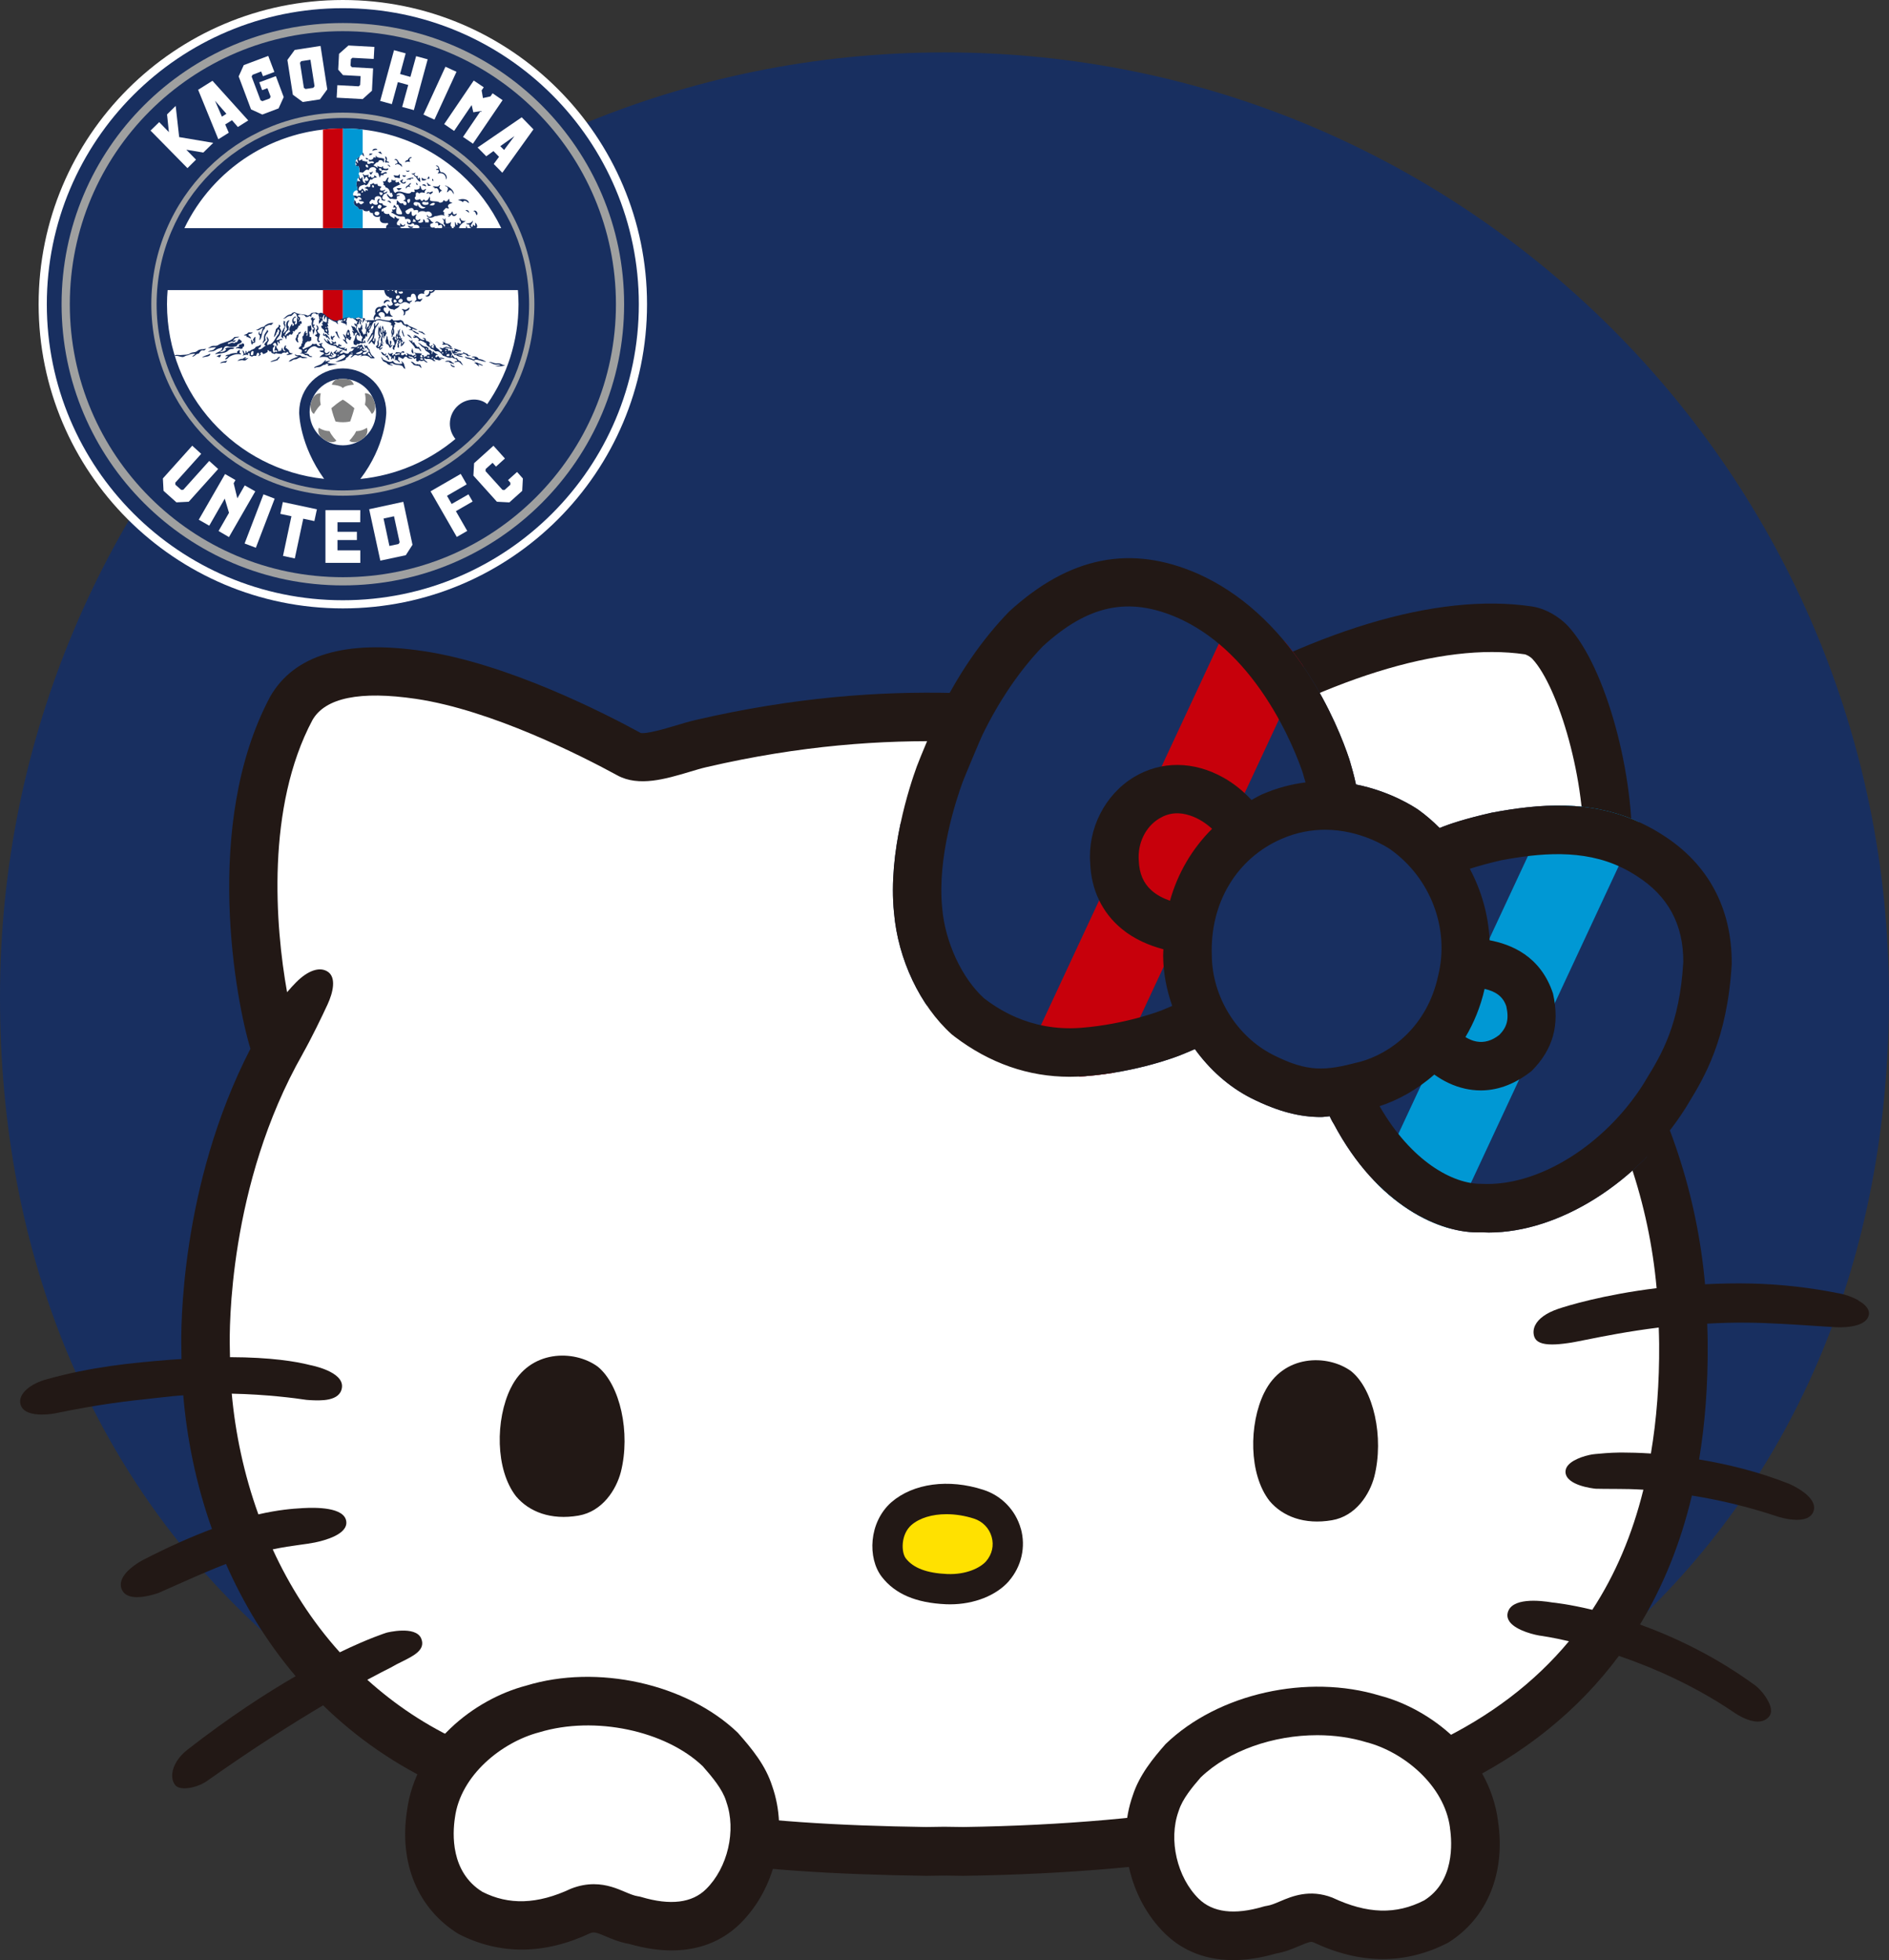 <?xml version="1.0" encoding="UTF-8"?>
<svg id="_レイヤー_2" data-name="レイヤー 2" xmlns="http://www.w3.org/2000/svg" xmlns:xlink="http://www.w3.org/1999/xlink" viewBox="0 0 426.45 442.5">
  <rect x="0" y="0" width="426.45" height="442.5" fill="#333333" stroke="none"/>
  <defs>
    <style>
      .cls-1 {
        fill: none;
      }

      .cls-2 {
        fill: gray;
      }

      .cls-3 {
        fill: #221815;
      }

      .cls-4 {
        fill: #ffe100;
      }

      .cls-5 {
        fill: #9fa0a0;
      }

      .cls-6 {
        fill: #c7000b;
      }

      .cls-7 {
        clip-path: url(#clippath-1);
      }

      .cls-8 {
        fill: #fff;
      }

      .cls-9 {
        fill: #182f60;
      }

      .cls-10 {
        fill: #0098d4;
      }

      .cls-11 {
        clip-path: url(#clippath);
      }
    </style>
    <clipPath id="clippath">
      <path class="cls-1" d="M390.94,217.52c.07-12.48-5.34-22.53-15.6-29.03-.69-.44-1.39-.87-2.1-1.27-.77-.43-1.55-.85-2.34-1.22-11.64-5.67-23.69-4.48-34.15-2.53-5.83,1.33-9.45,2.5-11.74,3.46-1.46-1.46-3.03-2.84-4.74-4.07-.97-.67-6.37-4.22-14.15-5.76-.48-2.22-.98-3.96-1.26-4.88-.01-.05-.23-.79-.25-.84-1.29-3.88-4.26-11.63-9.68-19.89-6.8-10.34-15.02-17.72-24.49-21.96-15.15-6.65-29.01-3.93-42.64,8.55-6.19,6.4-11.53,14.18-15.87,23.1-.54,1.12-4.52,10.56-4.96,11.86-1.56,4.27-6.56,19.27-5.14,33.03.89,10.47,5.87,20.98,13,27.42.12.11.54.44.67.53,7.94,6.03,16.67,9.07,25.99,9.07,1.13,0,2.27-.05,3.42-.13,12.05-.93,21.23-4.61,21.51-4.72,1.18-.45,2.22-.93,3.33-1.4,3.32,4.59,7.6,8.48,12.65,11.05,6.29,3.17,11.23,4.29,15.81,4.29.67,0,1.31-.14,1.97-.18.25.54.51,1.09.92,1.73,9.83,18.52,24.19,24.87,33.25,24.47.58.03,1.17.05,1.76.05,15.78,0,33.72-11.18,44.46-28.18l.53-.88c3.53-5.77,8.87-14.5,9.85-31.67Z"/>
    </clipPath>
    <clipPath id="clippath-1">
      <path class="cls-1" d="M113.15,51.5H41.63c6.41-13.31,20.02-22.48,35.78-22.51,15.76.03,29.35,9.21,35.75,22.51ZM37.84,65.5c-.09,1.05-.14,2.11-.14,3.18.04,20.5,15.55,37.3,35.47,39.43-5.51-7.68-5.64-14.65-5.64-15.11,0-.02,0-.04.02-.06.04-5.4,4.43-9.77,9.84-9.77s9.77,4.36,9.81,9.82h.01c0,.52-.12,7.59-5.86,15.14,8.13-.81,15.53-4.07,21.46-9.03-.76-.94-1.25-2.14-1.25-3.45.01-3,2.43-5.45,5.46-5.45,1.15,0,2.22.39,2.97,1.04,4.44-6.4,7.05-14.18,7.07-22.57,0-1.07-.06-2.13-.14-3.18H37.84Z"/>
    </clipPath>
  </defs>
  <g id="_レイヤー_1-2" data-name="レイヤー 1">
    <g>
      <path class="cls-9" d="M426.45,225.05c0,117.76-84.41,196.43-213.22,196.43S0,342.81,0,225.05,95.46,11.83,213.22,11.83s213.22,95.46,213.22,213.23Z"/>
      <g>
        <g>
          <g>
            <path class="cls-3" d="M419.52,293.54c-1.3-.72-2.84-1.24-3.8-1.44-6.81-1.4-13.64-2.18-20.31-2.33-3.7-.09-7.16,0-10.49.16-1.79-20.11-8.09-39.31-19.27-58.27,1.62-9.72,2.12-22.36,2.53-32.66l.21-5.17c.84-18.75-5.88-43.26-14.38-52.46-2.12-2.29-5.31-4.04-8.12-4.45-21.54-3.21-49.87,5.35-81.73,24.67l-4-.59c-26.18-3.9-58.77-8.75-103.06,1.53-1.4.32-2.95.78-4.54,1.26-2.36.71-6.76,1.98-7.92,1.68-8.49-4.64-30.28-15.71-49.14-18.49-17.53-2.61-29.09.83-34.52,10.31-15.37,28.86-7.65,69.07-4.44,79.47-16,31.01-15.7,63.87-15.6,67.47-.01.84.03,1.72.04,2.58-.84.06-1.6.09-2.48.16-8.93.71-17.8,1.58-28.07,4.44-3.34.92-6.41,3.14-5.81,5.59.47,1.92,2.84,2.35,4.83,2.35,1.54,0,2.85-.25,2.89-.26,10.63-2.17,16.02-2.75,23.47-3.55l3.14-.34c.81-.09,1.61-.13,2.42-.2.81,9.68,2.86,19.99,6.48,30.18-4.44,1.67-9.56,3.89-15.71,7.07-.04.02-3.98,2.08-4.74,4.62-.23.78-.15,1.56.23,2.24.62,1.11,1.92,1.46,3.31,1.46,2.3,0,4.82-.95,4.86-.96,1.84-.81,3.57-1.58,5.21-2.31,3.72-1.66,6.96-3.05,10-4.23,3.93,8.9,9.09,17.53,15.73,25.34-6.84,3.96-15.09,9.33-24.43,16.6-1.94,1.52-3.19,3.45-3.41,5.32-.12,1.04.11,1.99.65,2.67.41.51,1.18.73,2.1.73,1.62,0,3.71-.68,5.14-1.7,10.26-7.27,19.16-12.89,26.15-17.04,7.51,7.31,16.5,13.67,27.22,18.49,35.27,15.84,67.77,19.4,108.95,20l4.04-.06,4.36.06c47.38-.7,84.81-7.46,111.26-20.11,15.35-7.34,27.56-17.24,36.7-29.54,7.64,2.61,16.9,6.62,25.83,12.66,1.14.79,3.45,2.17,5.5,2.17.92,0,1.79-.27,2.47-1.01.29-.3.62-.85.53-1.73-.17-1.86-2.23-4.46-3.56-5.43-9.12-6.66-18.29-10.95-26.01-13.74,5.25-8.67,9.17-18.37,11.72-29.12,5.64.9,12.22,2.35,19.44,4.77.04,0,2.17.71,4.26.71,1.57,0,3.11-.39,3.7-1.78.27-.63.26-1.33-.03-2.02-1.04-2.48-5.39-4.32-5.43-4.33-7.12-2.82-14.12-4.47-20.31-5.49,1.35-8.14,2-16.8,1.93-26,.02-1.57-.07-3.12-.1-4.67,2.93-.16,5.97-.26,9.16-.22,4.96.05,10.48.42,15.35.74,1.52.1,2.99.19,4.4.28,3.19.18,7.1-.41,7.57-2.73.17-.81-.11-2.03-2.36-3.29Z"/>
            <path class="cls-8" d="M354.53,231.67c1.76-9.13,2.29-22.42,2.71-33.11l.22-5.23c.76-16.97-5.67-38.25-11.49-44.55-.51-.56-1.4-.99-1.72-1.06-18.78-2.76-45.27,5.51-74.57,23.31-2.08,1.26-3.22,1.95-5.23,1.65l-5.91-.87c-25.25-3.76-56.69-8.45-98.98,1.36-1.2.27-2.52.67-3.88,1.08-5.38,1.6-11.46,3.43-16.3.8-7.98-4.35-28.38-14.75-45.5-17.28-12.59-1.85-20.45-.25-23.34,4.78-10.47,19.65-8.42,46.45-5.73,61.45.72-.85,1.42-1.62,2.07-2.27,2.63-2.63,5.32-3.6,7.16-2.33,1.91,1.32,1.15,4.66-.08,7.33-1.22,2.65-3.69,7.76-5.63,11.18,0,0,0,.01,0,.02-16.85,29.6-16.54,62.53-16.45,66.2,0,.74.03,1.51.04,2.26,9.31.02,14.99,1,17.89,1.74l.21.05c.06.01,7.62,1.41,7.18,5.04-.39,3.23-4.98,2.99-7.2,2.87l-.82-.06c-2.44-.37-8.96-1.24-16.86-1.4.79,8.79,2.71,18.09,6.01,27.25,4.52-1.04,7.71-1.28,9.83-1.4l.29-.02c2.79-.15,9.39-.25,9.73,3.07.3,2.87-4.87,4.24-7.11,4.7-1.04.21-2.16.36-3.41.53-1.75.24-3.74.52-6.09,1.02,3.77,8.24,8.76,16.15,15.14,23.24,6.63-3.21,10.45-4.39,10.53-4.42.06-.03,6.57-1.68,7.84,1.28,1.09,2.56-1.67,3.92-4.33,5.24-.85.42-1.74.86-2.55,1.35,0,0-.09.05-.26.13-1.03.51-2.75,1.4-5.02,2.62,6.17,5.56,13.32,10.43,21.71,14.2,33.54,15.07,64.84,18.45,104.46,19.04l4.04-.06,4.36.06c44.98-.67,81.88-7.25,106.54-19.04,12.36-5.91,22.38-13.54,30.17-22.9-3.71-.86-5.98-1.18-6.04-1.19-1.42-.14-5.85-1.17-7.34-3.19-.44-.61-.61-1.28-.47-1.94.75-3.62,7.32-2.9,10.09-2.43.35.03,3.75.38,9.03,1.65,5.2-7.94,9.03-16.98,11.53-27.11-2.33-.14-4.2-.17-5.48-.17-2.44.01-5.28-.05-5.28-.05-.74-.07-6.59-.76-6.82-3.68-.03-.39.05-1,.6-1.64,1.31-1.53,4.62-2.39,6.03-2.5l.31-.03c.84-.08,3.07-.3,5.31-.32h.61c1.62,0,3.81.05,6.42.22,1.29-7.68,1.93-15.9,1.86-24.75.01-1.24-.07-2.46-.09-3.69-6.85.85-12.47,1.97-16.3,2.74-1.96.39-3.38.68-4.24.78-1.38.2-2.56.3-3.55.3-2.31,0-3.58-.56-4-1.72-.29-.84-.23-1.74.18-2.59.74-1.52,2.53-2.81,5.19-3.72,2.09-.71,10.21-3.2,22.24-4.68-1.72-19.09-7.86-37.28-18.78-55.31-.7-1.16-.95-2.54-.69-3.87Z"/>
          </g>
          <g>
            <path class="cls-3" d="M115.31,313.35c-3.5,7.1-3.52,18.45,1.21,24.48,2.92,3.45,7.8,5.41,14.09,4.33,5.43-.94,8.52-5.9,9.55-9.85,2.23-8.84-.15-19.68-5.23-23.79-5.36-3.91-15.39-3.82-19.61,4.83Z"/>
            <path class="cls-3" d="M285.41,314.39c-3.5,7.1-3.52,18.45,1.21,24.48,2.92,3.45,7.8,5.41,14.09,4.33,5.43-.94,8.52-5.9,9.55-9.85,2.23-8.84-.14-19.68-5.23-23.79-5.36-3.91-15.39-3.82-19.61,4.83Z"/>
            <g>
              <path class="cls-3" d="M230.45,345.1c-1.17-4.16-4.32-7.43-8.44-8.76-7.86-2.55-15.82-1.48-20.77,2.79-5.16,4.56-5.41,12.65-2.18,16.84,2.99,3.88,7.72,5.9,14.48,6.2.31.01.63.02.94.02,5.41,0,10.44-1.98,13.31-5.27v-.02c2.83-3.28,3.82-7.69,2.67-11.81Z"/>
              <path class="cls-4" d="M219.91,342.85c-2.1-.68-4.24-1.01-6.25-1.01-3.19,0-6.05.84-7.91,2.45-2.45,2.17-2.29,6.18-1.26,7.52,1.68,2.18,4.74,3.34,9.35,3.54,4.27.17,7.46-1.38,8.79-2.9,1.34-1.56,1.79-3.55,1.24-5.49-.54-1.94-2.02-3.48-3.96-4.11Z"/>
            </g>
          </g>
        </g>
        <g>
          <g>
            <path class="cls-3" d="M174.31,403.18c-1.48-4.63-4.48-8.3-7.74-11.99-11.57-11.11-31.76-15.56-47.81-10.64-11.58,3.03-24.94,13.2-26.89,28.3-1.79,11.76,2.42,22.06,11.65,27.76,9.31,4.78,19.42,4.67,29.7-.17.87-.33,1.3-.24,3.57.72,1.42.61,3.17,1.34,5.28,1.7,3.57,1.03,6.76,1.46,9.57,1.46,7.46,0,12.38-3.02,15.44-6.04,7.97-7.84,10.94-20.61,7.23-31.1Z"/>
            <path class="cls-8" d="M163.98,406.77c-.03-.07-.05-.13-.07-.2-.83-2.65-3.05-5.31-5.25-7.82-8.41-8.05-24.41-11.47-36.92-7.67-8.41,2.2-17.79,9.67-19.04,19.29-.55,3.62-1.01,12.25,6.19,16.72,5.93,3.02,12.4,2.87,20-.7,1.9-.75,3.63-1.02,5.18-1.02,2.92,0,5.24.98,6.98,1.72,1.12.47,2.08.88,2.97,1.01.27.04.53.09.78.17,6.51,1.94,11.44,1.34,14.59-1.78,4.91-4.82,6.87-13.3,4.58-19.71Z"/>
          </g>
          <g>
            <path class="cls-3" d="M338.19,411.14c-1.98-15.21-15.33-25.39-26.69-28.34-16.27-4.97-36.47-.53-48.34,10.91-2.82,3.2-5.95,7-7.44,11.65-3.71,10.49-.74,23.27,7.22,31.1,3.07,3.03,8,6.05,15.45,6.05,2.81,0,5.99-.43,9.57-1.46,2.11-.36,3.86-1.1,5.28-1.7,2.29-.98,2.71-1.06,3.23-.87,10.61,5,20.73,5.1,30.44.1,8.83-5.48,13.04-15.78,11.27-27.43Z"/>
            <path class="cls-8" d="M327.35,412.67c-1.27-9.74-10.64-17.21-18.84-19.34-3.53-1.08-7.32-1.6-11.13-1.6-9.92,0-20.02,3.48-26.32,9.54-1.88,2.17-4.1,4.83-4.94,7.48-.02.07-.04.13-.07.2-2.29,6.41-.33,14.89,4.56,19.7,3.17,3.11,8.06,3.72,14.6,1.78.25-.07.51-.13.78-.17.89-.13,1.85-.53,2.97-1.01,2.67-1.14,6.69-2.83,11.82-.85,7.93,3.73,14.41,3.87,20.73.63,6.81-4.24,6.35-12.88,5.82-16.38Z"/>
          </g>
        </g>
        <g>
          <g class="cls-11">
            <rect class="cls-9" x="240.92" y="114.92" width="108.55" height="184.44" transform="translate(-17.29 387.14) rotate(-65)"/>
            <rect class="cls-10" x="285.32" y="218.08" width="108.55" height="19.53" transform="translate(-10.43 439.32) rotate(-65)"/>
            <rect class="cls-6" x="209.65" y="182.79" width="108.55" height="19.53" transform="translate(-22.14 350.36) rotate(-65)"/>
          </g>
          <path class="cls-3" d="M390.94,217.52c.07-12.48-5.34-22.53-15.6-29.03-.69-.44-1.39-.87-2.1-1.27-.77-.43-1.55-.85-2.34-1.22-11.64-5.67-23.69-4.48-34.15-2.53-5.83,1.33-9.45,2.5-11.74,3.46-1.46-1.46-3.03-2.84-4.74-4.07-.97-.67-6.37-4.22-14.15-5.76-.48-2.22-.98-3.96-1.26-4.88-.01-.05-.23-.79-.25-.84-1.29-3.88-4.26-11.63-9.68-19.89-6.8-10.34-15.02-17.72-24.49-21.96-15.15-6.65-29.01-3.93-42.64,8.55-6.19,6.4-11.53,14.18-15.87,23.1-.54,1.12-4.52,10.56-4.96,11.86-1.56,4.27-6.56,19.27-5.14,33.03.89,10.47,5.87,20.98,13,27.42.12.11.54.44.67.53,7.94,6.03,16.67,9.07,25.99,9.07,1.13,0,2.27-.05,3.42-.13,12.05-.93,21.23-4.61,21.51-4.72,1.18-.45,2.22-.93,3.33-1.4,3.32,4.59,7.6,8.48,12.65,11.05,6.29,3.17,11.23,4.29,15.81,4.29.67,0,1.31-.14,1.97-.18.25.54.51,1.09.92,1.73,9.83,18.52,24.19,24.87,33.25,24.47.58.03,1.17.05,1.76.05,15.78,0,33.72-11.18,44.46-28.18l.53-.88c3.53-5.77,8.87-14.5,9.85-31.67ZM262.41,228.04c-.08.03-8.08,3.2-18.37,4-11.87.91-19.45-4.84-21.88-6.66-5-4.53-8.79-12.66-9.45-20.34-1.18-11.51,3.16-24.52,4.61-28.48.39-1.06,3.95-9.57,4.44-10.59,3.84-7.89,8.52-14.72,13.66-20.06,10.24-9.37,19.41-11.29,30.57-6.38,7.49,3.36,14.15,9.4,19.77,17.96,4.92,7.49,7.54,14.61,8.32,16.9l.28.99c.1.33.23.76.37,1.26-3.12.38-6.39,1.21-9.76,2.67-.86.37-1.62.86-2.44,1.29-1.82-1.99-4.05-3.77-6.3-5.03-6.73-3.79-14.11-3.84-20.25-.13-6.59,4-10.46,11.71-9.86,19.44.23,6.03,2.69,11.16,7.12,14.82,2.87,2.37,6.27,3.78,9.4,4.6,0,.53-.07,1.05-.05,1.58.03,3.82.78,7.6,2.04,11.21-.76.31-1.43.63-2.24.94ZM264.12,203.35c-1.43-.51-2.96-1.24-4.22-2.39-1.79-1.63-2.7-3.75-2.82-6.7-.29-3.87,1.51-7.59,4.61-9.47,2.17-1.32,4.47-1.53,7.04-.66,2.02.68,3.67,1.86,4.9,2.98-4.48,4.46-7.75,9.99-9.5,16.23ZM306.89,239.74c-7.63,2.01-11.53,2.43-19.54-1.62-8.18-4.17-13.72-13.13-13.78-22.46-.43-11.82,5.62-21.89,15.78-26.29,3.44-1.49,6.75-2.04,9.77-2.05,8.05,0,14.03,3.93,14.85,4.49,9.03,6.49,13.34,17.88,10.69,28.51-2.49,11.49-10.8,17.57-17.75,19.43ZM371.63,243.68l-.6,1.01c-8.69,13.74-23.71,23.26-36.56,22.57-6.52.09-15.93-5.16-23.02-17.53,4.14-1.36,8.46-3.71,12.35-7.14,1.96,1.41,4.3,2.61,7,3.2,1.02.22,2.2.38,3.49.38,3.21,0,7.18-.98,11.47-4.38,4.8-4.81,6.43-10.35,4.84-17.49-2.82-8.54-9.53-11.12-14.31-12.03-.27-5.63-1.81-11.14-4.48-16.14,2.05-.65,4.64-1.36,7.15-1.93,8.49-1.57,18.35-2.62,27.19,1.67.59.28,1.14.58,1.7.89.53.3,1.04.61,1.59.96,7.15,4.53,10.61,10.99,10.57,19.46-.82,14.14-4.94,20.88-8.38,26.5ZM335.17,223.25c2.53.61,4.13,1.69,4.89,3.94.65,2.96.13,4.69-1.56,6.43-1.71,1.35-3.44,1.83-5.18,1.51-.94-.17-1.76-.56-2.49-1,1.88-3.16,3.39-6.77,4.33-10.89Z"/>
        </g>
      </g>
    </g>
    <g>
      <path class="cls-8" d="M8.72,68.68C8.72,30.75,39.47,0,77.4,0s68.67,30.75,68.67,68.68-30.75,68.67-68.67,68.67S8.72,106.6,8.72,68.68Z"/>
      <g>
        <g>
          <path class="cls-9" d="M10.57,68.68C10.57,31.77,40.48,1.85,77.4,1.85s66.82,29.93,66.82,66.83-29.92,66.83-66.82,66.83S10.57,105.58,10.57,68.68Z"/>
          <path class="cls-5" d="M13.9,68.68c0-35.06,28.43-63.48,63.5-63.48s63.5,28.42,63.5,63.48-28.44,63.48-63.5,63.48S13.9,103.74,13.9,68.68Z"/>
          <path class="cls-9" d="M15.76,68.68c0-34.05,27.58-61.64,61.65-61.64s61.64,27.59,61.64,61.64-27.6,61.63-61.64,61.63S15.76,102.73,15.76,68.68Z"/>
          <path class="cls-5" d="M34.16,68.68c0-23.88,19.35-43.25,43.24-43.25s43.24,19.37,43.24,43.25-19.36,43.23-43.24,43.23-43.24-19.37-43.24-43.23Z"/>
          <path class="cls-9" d="M35.36,68.68c0-23.22,18.83-42.04,42.04-42.04s42.05,18.82,42.05,42.04-18.84,42.04-42.05,42.04-42.04-18.83-42.04-42.04Z"/>
        </g>
        <g>
          <g>
            <path class="cls-8" d="M80.57,121.92h-4.38v2.33h5.15v2.82h-7.87v-11.89h7.87l-.02,2.72h-5.13v2.15h4.38v1.89Z"/>
            <polygon class="cls-8" points="47.23 104.06 41.37 110.58 40.91 110.6 39.59 109.42 39.58 108.96 45.42 102.46 43.4 100.62 36.77 108.01 36.92 110.81 39.83 113.41 42.61 113.27 49.25 105.88 47.23 104.06"/>
            <path class="cls-8" d="M63.85,113.34l7.69,1.64-.57,2.66-2.51-.54-1.91,8.97-2.66-.57,1.9-8.96-2.5-.53.56-2.66Z"/>
            <polygon class="cls-8" points="107.03 104.57 106.87 107.37 112.18 113.27 114.99 113.42 117.89 110.82 118.04 108.02 116.73 106.55 114.69 108.38 115.22 108.98 115.21 109.44 113.9 110.62 113.44 110.6 109.61 106.36 109.64 105.89 111.2 104.48 111.97 105.34 113.99 103.51 111.4 100.63 107.03 104.57"/>
            <polygon class="cls-8" points="57.76 123.66 55.22 122.7 59.48 111.6 62.01 112.57 57.76 123.66"/>
            <polygon class="cls-8" points="55.25 109.58 53.58 112.5 52.75 109.1 53.16 108.38 50.81 107.02 44.87 117.33 47.24 118.68 50.74 112.57 51.7 115.77 49.34 119.88 51.69 121.25 57.63 110.93 55.25 109.58"/>
            <path class="cls-8" d="M83.34,114.96l7.71-1.67,2.07,9.7-1.51,2.35-5.75,1.23-2.52-11.61ZM89.98,122.8l.24-.37-1.27-5.88-2.36.51,1.32,6.19,2.07-.44Z"/>
            <path class="cls-8" d="M101.96,113.78l3.8-2.18.94,1.62-3.78,2.18,2.56,4.46-2.36,1.36-5.92-10.3,6.81-3.93,1.35,2.36-4.45,2.58,1.05,1.84Z"/>
          </g>
          <g>
            <path class="cls-8" d="M78.65,10.27l5.87.32-.15,2.72-4.8-.26-.35.3-.09,1.48.32.34,4.78.27-.26,5.04-2.1,1.89-5.87-.32.16-2.82,4.81.26.33-.3.11-2.01-3.97-.22-1.09-1.23.19-3.58,2.1-1.86Z"/>
            <polygon class="cls-8" points="93.94 12.68 92.65 17.36 90.32 16.72 91.58 12.05 88.95 11.33 85.83 22.79 88.46 23.51 89.82 18.54 92.16 19.18 90.79 24.14 93.43 24.86 96.55 13.39 93.94 12.68"/>
            <path class="cls-8" d="M39.66,23.91l.79,7.04,7.69,1.3-2.24,2.19-3.84-.64,2.19,2.24-1.93,1.92-8.34-8.48,1.96-1.91,2.19,2.26-.42-4,1.94-1.91Z"/>
            <path class="cls-8" d="M100.57,15.07l2.48,1.14-4.97,10.8-2.49-1.14,4.97-10.8Z"/>
            <polygon class="cls-8" points="111.2 21.06 110.73 21.76 109.03 22.14 108.73 20.4 109.21 19.71 106.95 18.18 100.28 28.02 102.52 29.56 106.48 23.72 106.85 25.35 108.49 25.08 104.53 30.91 106.77 32.44 113.46 22.61 111.2 21.06"/>
            <path class="cls-8" d="M107.82,33.3l1.96,1.98,1.62-1.17,1.26,1.29-1.2,1.62,1.94,1.98,7.03-9.8-2.65-2.72-9.96,6.82ZM112.94,33l3.2-2.27-2.34,3.13-.86-.86Z"/>
            <path class="cls-8" d="M47.96,18.24l-3.23,2.03,4.56,11.17,2.36-1.48-.81-1.86,1.53-.96,1.33,1.53,2.34-1.48-8.08-8.96ZM50.1,26.34l-1.56-3.6,2.57,2.95-1.02.65Z"/>
            <polygon class="cls-8" points="58.53 18.58 59.18 20.36 60.37 19.91 61.09 21.8 60.91 22.22 59.24 22.84 58.82 22.64 56.81 17.3 57 16.89 58.96 16.14 59.37 17.21 61.94 16.25 60.56 12.62 55.03 14.7 53.88 17.25 56.67 24.69 59.22 25.86 62.89 24.47 64.05 21.92 62.28 17.19 58.53 18.58"/>
            <path class="cls-8" d="M72.35,10.37l-5.82.9-1.65,2.26,1.23,7.85,2.24,1.65,3.88-.6,1.65-2.26-1.52-9.81ZM71.01,19.46l-.28.37-1.75.26-.38-.26-.87-5.65.27-.37,2.08-.32.93,5.98Z"/>
          </g>
        </g>
        <g>
          <path class="cls-8" d="M84.89,93.03c0,4.16-3.35,7.51-7.49,7.51s-7.5-3.35-7.5-7.51,3.36-7.5,7.5-7.5,7.49,3.36,7.49,7.5Z"/>
          <g>
            <path class="cls-2" d="M79.06,95.14c.63-1.75.94-2.99.94-2.99-1.78-1.52-2.6-1.92-2.6-1.92,0,0-.83.4-2.6,1.92,0,0,.27,1.24.93,2.99,0,0,.65.18,1.66.18s1.66-.18,1.66-.18Z"/>
            <path class="cls-2" d="M70.86,93.46s.6-1.16,1.55-2.1c0,0-.33-1.15,0-2.55,0,0-.83-.25-1.72.9-.26.52-.46,1.07-.59,1.64-.03.72.08,1.68.76,2.12Z"/>
            <path class="cls-2" d="M82.37,88.81c.36,1.41,0,2.55,0,2.55.96.94,1.57,2.1,1.57,2.1.69-.43.79-1.37.77-2.08-.13-.59-.34-1.16-.61-1.69-.88-1.13-1.73-.88-1.73-.88Z"/>
            <path class="cls-2" d="M74.9,86.85c2.3.17,2.5.8,2.5.8,0,0,.22-.63,2.47-.8,0,0-.16-.74-1.01-1.17-.47-.09-.96-.14-1.46-.14s-1,.05-1.48.15c-.86.44-1.02,1.17-1.02,1.17Z"/>
            <path class="cls-2" d="M71.97,96.58s-.41.88.37,1.98c.45.42.96.79,1.5,1.08.66.2,1.59.35,2.1-.17,0,0-1.11-1.09-1.55-2.15,0,0-1.12.08-2.43-.75Z"/>
            <path class="cls-2" d="M82.82,96.58c-1.29.83-2.41.75-2.41.75-.45,1.06-1.55,2.15-1.55,2.15.52.52,1.44.38,2.1.17.55-.3,1.06-.67,1.52-1.09.76-1.1.35-1.98.35-1.98Z"/>
          </g>
        </g>
        <g class="cls-7">
          <g>
            <path class="cls-8" d="M77.4,28.99c-21.92.04-39.66,17.76-39.7,39.69.04,20.5,15.55,37.3,35.47,39.43-5.51-7.68-5.64-14.65-5.64-15.11,0-.02,0-.04.02-.06.04-5.4,4.43-9.77,9.84-9.77s9.77,4.36,9.81,9.82h.01c0,.52-.12,7.59-5.86,15.14,8.13-.81,15.53-4.07,21.46-9.03-.76-.94-1.25-2.14-1.25-3.45.01-3,2.43-5.45,5.46-5.45,1.15,0,2.22.39,2.97,1.04,4.44-6.4,7.05-14.18,7.07-22.57-.03-21.92-17.74-39.65-39.66-39.69Z"/>
            <path class="cls-6" d="M73.37,71.06c.15.14.32.43.38.5.08.07.38.15.51.27.13.13.83.47.98.54.13.07.75.18.93.07.19-.12.31-.21.31-.21,0,0,.33-.01.45-.03.06-.01.27-.1.47-.22V28.97c-1.52,0-3.02.1-4.49.27v41.64c.15.05.37.13.46.19Z"/>
            <g>
              <g>
                <path class="cls-9" d="M102.2,82.59c-.15-.14-.33-.39-.53-.31.2.35.44.7,1.02.56-.05-.19-.26-.24-.49-.25Z"/>
                <path class="cls-9" d="M107.77,81.89c-.16-.09-.59-.1-.73,0,.48.16.76.7,1.14.82-.03-.17-.22-.35-.22-.45.39.04.77.3,1.09.31-.32-.38-.79-.42-1.28-.67Z"/>
                <path class="cls-9" d="M112.92,82.07c-.34-.1-.75.01-1.18-.06-.41-.06-.92-.41-1.39-.19.49.01.93.42,1.42.48.43.08.89-.14,1.24.13-.37.14-.85.15-1.28.23.81.1,1.69.07,2.35-.19-.5.01-.82-.27-1.18-.39Z"/>
                <path class="cls-9" d="M94.65,82.32c-.19.01-.24-.11-.4-.11-.65.26-.88-.7-1.54-.54.28.2.49.49.73.75.38.06.79.18,1.12.18.24.14.35.36.55.51.05-.51-.28-.69-.47-1,0,.07.11.18,0,.22Z"/>
                <path class="cls-9" d="M102.07,81.85c-.14-.48-1.24-.56-1.62-.22.24.05.53.02.84.02.24.34.77.41,1.28.52-.14-.16-.24-.31-.49-.33Z"/>
                <path class="cls-9" d="M50.92,81.89c.16-.13.29-.28.37-.49-.53.2-1.24.2-1.61.56.37.07.8-.2,1.23-.07Z"/>
                <path class="cls-9" d="M74.55,81.45c-.36-.08-.75.12-1.13.19.02-.12.27-.36.11-.41-.36.32-.66.82-1.19,1.06-.26.14-.59.21-.85.35-.22.09-.6.19-.56.47.41-.22.75-.2,1.15-.26.56-.07.76-.56,1.41-.52.09-.05.04-.23.2-.22.16.06.39.06.51.18-.07.1-.22.14-.22.31.8-.11,1.37-.24,2.18-.39-.81-.06-1.6-.14-2.27-.32.16-.23.5-.25.66-.44Z"/>
                <path class="cls-9" d="M55.22,81.04c.06-.15.3-.1.36-.23-.22-.4-.58.13-.82.19-.56-.03-.83.24-1.18.44.38.02.66-.12,1-.15.24-.02.48.12.66.1.38-.05.54-.43.85-.54-.29-.11-.61.26-.88.18Z"/>
                <path class="cls-9" d="M62.48,81.07c-.48.26-1.14.27-1.45.67.58-.11,1.12-.27,1.66-.44.07-.32.48-.48.48-.75-.4,0-.5.31-.69.52Z"/>
                <path class="cls-9" d="M90.59,81.55c.04.23.22.3.25.52-.68.17-1.93.14-2.11-.62-.82.62-1.48-.07-2.19-.26-.11-.26-.31-.44-.48-.67.01.44.28.6.37.95.24.16.45.32.79.39.24.47.82.61,1.45.66-.08-.28-.52-.19-.72-.36.23-.07.37-.2.69-.15.48.55,1.81.22,2.31.73.05.3.39.5.56.56-.22-.68-.24-1.53-.93-1.74Z"/>
                <path class="cls-9" d="M106.48,80.55c.19.19.67.07.79.34-.18.08-.23.23-.45.26-.45-.41-1.36-.36-1.89-.67.16.54.82.49,1.36.67.43.14.76.4,1.12.32-.14-.07-.35-.1-.44-.22.9-.25,1.88.45,2.81.41-.52-.26-.99-.57-1.71-.63-.26-.49-.84-.64-1.59-.49Z"/>
                <path class="cls-9" d="M67.87,80.23c-.26-.04-.55-.04-.86-.04-.12-.04-.3-.22-.48-.13.15.32.56.4.87.42-.82.29-1.7.54-2.23,1.12.56.06.81-.31,1.1-.42.22-.08.47-.03.68-.11.32-.11.58-.43.99-.37.33.33,1.05.11,1.5.04-.52-.19-1.34-.06-1.58-.51Z"/>
                <path class="cls-9" d="M48.87,80.55c.15-.01.31-.04.52-.03-.05.05-.05.14,0,.18.35-.01.42-.32.52-.64-.36.02-.84.22-1.03.49Z"/>
                <path class="cls-9" d="M45.63,80.74c.59-.31,1.72-.07,1.87-.82-.08.01-.09-.04-.16-.03-.49.35-1.44.41-1.71.85Z"/>
                <path class="cls-9" d="M103.99,80.14c.28-.03.49-.3.72-.28.28.01.75.33.81.56.3-.02.62-.03.78-.18h-.55c-.09-.56-.89-.37-1.12-.78-.04.05-.04.14-.03.23-.31.25-.71.06-1.08.1-.14.01-.27.17-.4.18-.2.01-.53-.23-.63.08.03.17.29.1.48.1.36.31,1.06.47,1.59.45-.23-.32-.85-.26-1.18-.49.24-.15.36.08.61.03Z"/>
                <path class="cls-9" d="M86.91,80.25c.17.21.19.53.62.49-.13.24.11.59.35.44-.12-.37-.27-.61-.41-1.04-.19-.03-.05.24-.19.27-.11-.06-.23-.13-.26-.27.05-.11.29-.18.2-.32-.24-.03-.2.22-.45.17-.19-.27-.43-.49-.79-.57.23.36.32.87.92.83Z"/>
                <path class="cls-9" d="M54.43,79.92c-.06-.15-.22-.18-.36-.25.04-.22.08-.44.08-.67-.31.05-.45.24-.64.41-.06.16.13.21.05.28-.68,0-1.37.05-1.82.36-.36.05-.73.05-.85.35.22.05.46-.09.59,0-.21.24-.49.42-.69.69.53.17.75-.47,1.19-.66.53-.26,1.09-.5,1.87-.49.22,0,.49.17.59-.03Z"/>
                <path class="cls-9" d="M46.05,79.14c.13-.14.4-.15.4-.43-.44.18-.97.08-1.48.25-.29.11-.5.39-.82.49-.35.11-.76.09-1.08.23-.15.06-.3.23-.48.28-.44.15-1.19.13-1.58.18-.57.1-1.22-.18-1.63.16.19.13.36.02.55.03.47.05.99.32,1.44.26.22-.05.55-.31.9-.36.38-.07.48-.19.74-.27.32-.09.69-.08,1.06-.1-.15.28-.49.39-.7.66.69-.03.78-.67,1.49-.69.16-.23.35-.47.54-.68.19-.01.33-.09.52-.1.1-.01-.03.17.11.1Z"/>
                <path class="cls-9" d="M101.93,79.14c.07.38.24.63.53.78.08-.25.62-.16.85-.18-.06-.28-.44-.19-.61-.36.36-.17.48.07.87.04.03-.12-.24-.13-.13-.2.27.09.45.23.71.03-.52-.16-1.18-.59-1.69-.54.06.13.32.26.29.37-.16-.03-.11-.03-.26,0-.1.06-.08.27-.16.36-.15-.1-.08-.32,0-.44-.18,0-.31.06-.4.14Z"/>
                <path class="cls-9" d="M93.36,79.82c0-.4-.22-.83-.24-1.27-.11.23-.12.52-.28.67.12.26.17.56.53.6Z"/>
                <path class="cls-9" d="M53.93,77.96c-.05.18.09.16.07.31-.34.07-.7.13-.82.44.58-.32,1.07.27,1.58-.07.09-.11,0-.28.05-.34.39.01.3-.28.29-.63-.22-.18-.47-.23-.59.06-.31-.02-.5.06-.58.23Z"/>
                <path class="cls-9" d="M101.15,77.92c.11.4.6.41.89.62,0-.18-.24-.41-.4-.54-.31-.25-.67-.43-1.14-.48-.13-.17-.39-.41-.61-.36-.03.23.23.16.24.36-.11.09-.28.11-.32.28.49.11.94-.12,1.32.11Z"/>
                <path class="cls-9" d="M94.56,78.74c.16.2.34.58.55.59-.1-.41-.36-.67-.55-1.03-.16-.03-.18.06-.28.07-.35-.3-.62-.69-.82-1.14-.15-.02-.1.16-.21.18-.19-.15-.16-.52-.27-.74-.06.1-.08.27-.11.4-.16-.1-.36-.34-.57-.3.44.67,1.11,1.11,1.44,1.86.3.02.51.11.82.1Z"/>
                <path class="cls-9" d="M75.66,78.08c.18.1.31.26.43.43h.33c.52.36,1.23.5,1.85.74.05-.17,0-.44,0-.61-.2-.03-.17.19-.33.22-.1-.02-.21-.03-.27-.11.17-.01.24-.16.27-.3-.36.19-.64-.02-1.03.07-.17-.08-.24-.25-.44-.28.07,0,.02-.11.1-.11.13.03.26.05.42.07.06-.05.11-.24.02-.34-.22.08-.36-.1-.58-.22-.03.23-.11.49-.25.49-.07,0-.23-.31-.34-.34-.27-.1-.53.14-.58-.15.13-.08.42,0,.58-.08.09-.2-.03-.45-.27-.48-.1.06.09.18-.02.23-.36-.02-.44-.31-.78-.34.05.22.27.22.28.46-.03.15-.27.18-.43.11-.16-.44-.45-.74-.79-1-.01.24.23.42.18.58-.47-.05-.57-.66-.91-.74.4,1.02,1.28,1.59,2.57,1.71Z"/>
                <path class="cls-9" d="M56.66,76.63c.09.39-.06,1,.26,1.15.17-.03.13-.24.19-.36.2,0,.36-.05.48-.11-.01-.41.06-.94.06-1.29-.28.14-.42.44-.55.75,0,.19.27.13.27.32-.08.06-.18.09-.34.09-.11-.18-.14-.47-.37-.53Z"/>
                <path class="cls-9" d="M48.52,79.96c.9-.19,1.95-.15,2.64-.54.38-.23.53-.53.93-.6.28-.06.65.07.8-.31-.75,0-1.6-.26-2.1.27.05.05.21.03.26.1-.23.47-.81.57-1.44.64.19-.19.45-.32.69-.44.21-.36.29-.81.68-.9.38-.09.73.15,1.18.18.49.05.81-.17,1.24-.18.13-.11.06-.23.17-.34.27-.27,1.06-.32.99-.77-.01-.17-.54-.46-.61-.54-.21.2-.29.56-.53.74-.34-.06-.39.15-.57.22-.5-.36-.86.12-1.38.19.03-.13-.02-.18-.03-.26.35-.09.65-.24.95-.37.22.23.89.13.75-.28-.16.04-.39.2-.59.1.26-.12.3-.43.59-.56.27-.13.65-.03.85-.3-.35.03-.72.06-1.08.07-.64.89-2,1.09-3.1,1.52-.35.13-.64.4-.91.44-.42.09-.71-.03-1.02.08-.35.11-.63.32-.95.52.6-.09,1.22-.34,1.91-.19-.3.08-.43.41-.74.56-.36.18-.91.1-1.14.48.39-.2.88-.09,1.33-.26.32-.11.58-.36.88-.48.35-.14.66-.19,1-.3,0,1.02-1.28.97-1.64,1.51Z"/>
                <path class="cls-9" d="M87.52,76.57c0-.35-.03-.66-.24-.78-.02.32,0,.84-.26,1.13.07.18.07.43.12.62.2.1.3.26.51.34.18.22.22.58.48.69.02-.24.6-.5.41-.81-.08.22-.26.27-.44.38.09-.31.52-1.11,0-1.26-.18.24,0,.75-.11,1-.37-.23-.18-1.03-.46-1.32Z"/>
                <path class="cls-9" d="M75.64,75.89c-.15-.1-.31-.03-.48,0-.04.11-.07.22-.16.26-.09-.13-.06-.34-.2-.36-.31.29,0,1.04.36.96.09-.12-.04-.27,0-.41.14-.14.29-.32.48-.45Z"/>
                <path class="cls-9" d="M91.88,75.52c.3.37.72.68,1.12.93-.22-.43-.57-.95-1.12-.93Z"/>
                <path class="cls-9" d="M73.69,76.22c.13.02.18-.08.31-.07.09.3.31.42.56.52-.22-.42-.57-1.05-1.11-1.3-.1,0-.06.18-.17.18-.26.04-.04-.37-.23-.41-.07.13-.14.43-.11.56.14.15.47.11.62.15-.02.19.05.3.13.36Z"/>
                <path class="cls-9" d="M55.74,75.94c-.09,0-.09.09-.07.18.44-.15.66.36,1.04.25-.17-.19-.22-.51-.55-.54,0-.16-.03-.25-.09-.34.3-.19.98-.08.93-.56-.18.28-.53.06-.82.11-.17.04-.27.22-.4.3-.26.16-.54.17-.75.37.32,0,.62,0,.7.23Z"/>
                <path class="cls-9" d="M67.79,75.27c0-.14.22-.23.1-.37-.12.08-.28.14-.46.15-.07.11-.11.23-.11.37-.2.15-.43.25-.36.66-.14.15-.24.32-.24.6.16.25.28.53.56.67.22-.31-.2-.45,0-.77-.02-.11-.15-.06-.15-.16.38-.24.07-1.15.66-1.15Z"/>
                <path class="cls-9" d="M76.71,76.45c-.23-.51-.49-.98-.6-1.62-.18.02-.23.13-.39,0v.15c.34.48.45,1.19.99,1.48Z"/>
                <path class="cls-9" d="M95.57,75.45c.19,0,.33.05.47.07-.19-.23-.51-.34-.69-.63-.38,0-.63-.14-.93-.22.19.44.93.36,1.15.77Z"/>
                <path class="cls-9" d="M91.32,75.98c-.22-.48-.32-1.07-.52-1.56-.06.19,0,.47-.06.67.27.19.18.94.58.89Z"/>
                <path class="cls-9" d="M60.37,74.41c-.18.5-.62.83-.74,1.41-.07.27,0,.59-.05.95-.16.18-.31.58-.27.85.16-.35.45-.57.68-.85-.36-.94.24-1.41.58-1.95-.11-.1-.11-.31-.22-.41Z"/>
                <path class="cls-9" d="M72.23,75.38c-.33-.12-.51-.39-.62-.77.11-.07.22-.12.29-.23.04-.54-.12-.87-.55-.97.16.32.35.43.21.82-.05.16-.24.16-.26.33,0,.2.3.55.26.82-.13.11-.31.2-.47.28.1.31.53.25.61.56-.22.42-.07.95.35,1.08.1-.09.13-.24.18-.37-.74.16.06-1.15,0-1.54Z"/>
                <path class="cls-9" d="M59.44,74.07c-.39.31-.26,1.06-.6,1.37-.07-.07-.18-.11-.26-.18v-.44c-.22.07-.16.41-.22.62.51.28.22.91.19,1.37.75-.51.41-2.09,1.21-2.56.02-.17.06-.31.08-.48.41-.14.94-.61,1.37-.37.16-.18.34-.35.51-.51-.87-.03-1.67.29-2.14.88-.83.02-1.1.6-1.81.74.91.28,1.02-.5,1.67-.45Z"/>
                <path class="cls-9" d="M84.75,76.27c-.45.09-.06.61-.35.8-.06-.13-.21-.16-.29-.25.48-.47.42-1.65.55-2.37.1-.7.76-1.01.85-1.67-.36.2-.5.65-.82.9.02-.32-.05-.51-.03-.81-.44.23-.16.82-.23,1.24-.01.14-.19.28-.23.45-.1.4-.04.61-.33.7-.26.74-.85,1.33-1.01,2.08.52-.57.95-1.41,1.36-1.93.08,1.17-.84,1.52-1.05,2.26.3-.11.53-.3.66-.6.28.2.35.65.76.7-.02-.32.19-.66.19-1.07-.1-.17-.15-.22-.05-.44Z"/>
                <path class="cls-9" d="M71.12,74.2c-.13-.17-.3-.31-.32-.56.07-.11.29-.11.24-.34-.12-.1-.23.02-.33.03-.13-.39.1-.64.09-1.03.19-.01.36-.25.24-.48-.16,0-.22.27-.3.19-.06-.16.06-.26-.07-.38-.18-.01-.44.13-.49.32-.01.19.23.31.24.49.02.25-.14.52-.07.81.02.27.16.41.18.63.14.12.34.17.35.42-.03.06-.08.1-.14.14-.05-.02-.05-.14-.19-.1-.05.45.22.78.08,1.23.26-.34.38-.86.48-1.39Z"/>
                <path class="cls-9" d="M64.69,80.18c.37-.08,1.12-.08,1.42-.41-.48,0-.9-.12-.87-.69-.3-.14-.4-.45-.77-.53.04-.23.14-.41.07-.59-.34.1-.4.49-.48.83.07.18.37.35.37.51-.56,0-.57-.47-.72-.82-.2.12-.12.56-.29.74-.26-.14-.39.13-.63.16.14-.37-.17-.59-.31-.8-.1-.17-.05-.49-.24-.58-.24.26-.08.74-.3,1.03.05.03.06.07.07.15.17,0,.17-.15.37-.1.18-.01.21.27.19.36-.2.02-.33-.06-.53-.03-.1.04-.11.14-.18.22-.28-.15-.28-.59-.26-1.06.11-.17.29-.26.34-.47-.05-.16-.28-.11-.34-.31.14-.19.22-.44.63-.36.16.19.14.56.36.67.19-.2.09-.59,0-.82.06-.06.18-.24.22-.19.03.26.13.42.35.44-.03-.2-.07-.41-.1-.62.16-.18.62-.08.73-.33-.45-.24-1.01.27-1.41.23.19-.69.89-.9.94-1.74.36-.36-.08-.78-.2-1.11.04-.15.2-.19.2-.41-.1-.11-.22-.22-.42-.23-.03.15.07.15.07.27-.16.34-.49.47-.7.77-.03.55-.4,1.07-.4,1.77.22-.16.26-.49.48-.64-.05-.36.17-.46.3-.66,0-.25.02-.45.23-.48.03.15.16.22.19.36-.09.22-.16.41-.16.67-.72.7-.97,1.9-1.91,2.36-.13.02-.15-.06-.27-.04-.13.07-.14.23-.31.23-.35-.44.23-.78.25-1.14,0-.33-.3-.52-.37-.85-.18.25,0,.64.07.89-.18.39-.62.49-.68.99.06.14.22.15.31.24-.6.17-.91,1-1.68.77.06-.28.24-.43.52-.49.01-.22.09-.36.11-.59-.3.28-.76.42-1.22.56-.17.59-1.02.52-1.33.97-.14.03-.1-.11-.24-.08-.09.23-.4.41-.49.48,0-.19.05-.45-.14-.48-.19.14.06.69-.3.64-.13-.3-.15-.7-.52-.75.16.25.16.62.31.89-.07.11-.2.15-.24.31.4-.16.86-.34,1.27-.07.03-.17-.11-.18-.11-.31.07-.1.17-.2.28-.25.18.13.18.36.13.62.15.1.36.16.57.22.27-.2.49-.22.9-.14.13-.31.13-.74.55-.74,0,.17.13.26.19.4-.07.1-.29.25-.19.41.13-.14.32-.21.48-.31.04-.21-.08-.24-.1-.4.13-.02.16-.16.27-.22.22.03.25.27.37.43.41-.07.72-.27,1.03-.48.03-.17-.09-.28,0-.37.32-.07.29.17.45.27.15,0,.28-.02.38.04-.02.18.06.23.12.32.29.03.68.42.86.03.46.1.8.14,1.36.15.11-.31.74-.39.99-.23.13-.04.15-.22.26-.28.13.14.27.26.38.4-.19.11-.43.17-.52.36ZM57.21,80.04c-.2.07-.33.26-.56.1-.06-.47,0-.76.34-.92.1.03.15.1.26.11,0,.27-.11.49-.05.7Z"/>
                <path class="cls-9" d="M102.97,80.74c-.05.08.06.14-.04.18-.42-.14-.54-.59-.88-.82-.1.1.01.2,0,.34-.13-.03-.17.07-.3.03.13-.17.19-.42.3-.62-.13-.22-.24-.44-.32-.72-.19-.09-.49.13-.63.05,0-.12.1-.14.06-.3-.13-.22-.58-.1-.8-.22.24.04.31-.13.52-.16.14.11.34.22.53.07.2.24.64.39.83.06-.1-.1-.26,0-.35.03-.11-.35-.4-.13-.73-.23-.24-.08-.47-.24-.68,0h-.25c-.09.04-.12.16-.25.19-.29.02-.52-.18-.79-.06.22.25.66.25.6.75-.16.09-.33.06-.48-.03-.17-.47-.65-.58-.92-.93,0-.5-.44-.56-.62-.84-.02.28.16.43.28.59-.1.02-.15.11-.22.18-.05.18.15.14.15.28-.33.02-.54-.06-.59-.28.07-.13.26-.16.29-.37-.19.02-.48.19-.6.37-.09-.15-.05-.48-.26-.52.1-.06.2-.1.23-.23-.07-.02-.07-.14-.07-.25-.24-.12-.4-.33-.77-.31-.09-.19-.09-.48-.23-.62-.22.04-.41-.15-.6-.03.19.11.54.2.45.44-1.22.05-1.27-1.1-2.44-1.07.05.17.35.27.3.41-.15-.02-.2-.14-.41-.11.06.48.47.27.82.19.19.16.36.34.55.51-.17.01-.18.17-.22.28h.37s0-.12.03-.14c.39.18.93.25,1.15.63.14.04.14-.13.23-.03-.02.65.5.77.92,1,0,.37.34.32.64.48.26.16.36.36.55.41.14.04.34-.03.47,0,.59.12.9.61,1.23,1,.74.13,1.27.68,2.1.36.23.4,1.1.18,1.08.82-.23.09-.56.03-.62.26.35.08.54-.11.76-.11.56.03.72.66,1.2.82-.19-.33-.4-.61-.59-.93-.55-.04-.61-.58-.97-.81ZM99.98,79.86c-.11-.07-.22-.13-.24-.26.16-.01.24-.14.35,0-.01.1-.08.16-.11.26ZM100.45,79.04c.14.01.3-.03.38.04.02.19-.17.18-.26.25-.09-.06-.07-.2-.12-.3ZM100.65,79.74v-.15s.12-.04.22-.03c-.03.11-.1.18-.22.18ZM101.39,80.41c-.22,0-.44,0-.56-.08-.15-.36.27-.41.56-.44.07.15.1.37,0,.52Z"/>
                <path class="cls-9" d="M99.17,80.74c-.09-.11-.08-.32-.27-.33-.23.03-.26.24-.48.28-.24-.19-.12-.34.07-.56.15-.03.27.12.37,0-.31-.31-.82-.41-1.03-.81-.25.02-.19.39-.25.59-.06-.01-.09-.04-.12,0-.05-.23.04-.36.06-.54-.24-.13-.35-.57-.73-.34-.09-.1-.07-.32-.07-.52-.17-.07-.35-.11-.44-.25-.98.05-1.2-.82-1.98-.85.59.23.72.9,1.36,1.07.14.19.32.33.37.6.29.34.87.43,1.03.91-.11.19-.32.07-.56.07-.13.1-.14.31-.27.42-.06-.02-.15-.06-.3-.03-.11.07-.14.23-.31.25.01-.17.09-.23.06-.44-.08-.08-.39-.11-.47-.07.02.19.23.19.15.48-.24.06-.4.03-.44-.11-.12-.41.26-.49.36-.62-.47-.4-1.31-.02-1.74-.44,0,.31.31.3.37.56-.4-.07-.37.34-.82.21-.07-.07-.13-.15-.22-.21-.57.09-.69-.32-1.19-.36.08.13.27.17.3.36-.1.05-.1.21-.26.21-.17-.06-.11-.34-.32-.36-.22.17-.49.42-.86.22.06-.17-.02-.47.15-.54.26-.05.41.16.59,0-.07-.61-.69-.17-.86.08-.15-.22-.66-.07-.93-.19-.06.16-.27.16-.28.37.31.14.92-.31,1.11.07-.17.24-.8.01-.93.36-.14-.11-.18-.3-.37-.36-.12.1-.19.3-.38.34-.05-.03-.1-.09-.13-.17.11-.09.13-.26.16-.42-.31.05-.49.29-.91.18-.01-.13.1-.13.06-.26-.55.25.16.54.24.85h.22c.15.17-.05.55.11.66.18.14.13-.28.28-.3.19.01.07.32.24.33.16-.18-.08-.65.19-.81.24.21.14.82-.04,1,.6-.25.77.33,1.18.48.11-.33-.35-.41-.41-.7.15-.14.04-.34.11-.52.47.05.64.38,1.07.42.24-.25.29-.46.56-.49.31-.02.31.24.58.37.31.15.74.07,1.03.15-.2-.3-1.08-.26-.91-.67.37.23,1.09.13,1.19.64.27.06.26-.17.48-.16.06.16.05.37,0,.52.15.35.53.33.7,0,.27.18.69.16,1.01.03.24.18.56.47.84.49-.1-.43-.92-.53-.69-1.04.2,0,.22.19.4.23.56-.12,1.39.02,1.66.43h.48c-.12-.22-.45-.17-.45-.5.11,0,.05-.16.15-.16.1.43.74.32,1.07.52.19-.1.47-.1.62-.23-.11-.09-.36-.03-.43-.18.3-.09.78.14,1.07.05-.27-.19-.78-.35-1.22-.23ZM96.11,78.64c.17-.1.36.1.36.32-.24,0-.26-.2-.36-.32ZM93.46,80.59c.04-.11.24-.36.53-.36.02.28-.33.42-.53.36ZM94.83,81c.07-.17.32-.13.52-.15.03.11.18.16.14.33-.28.02-.54.05-.65-.18ZM96.47,80.7c0-.1.02-.17.06-.25.21,0,.45-.03.42.18-.05.14-.31.06-.48.07ZM97.64,80.92c-.11.03-.09-.05-.18-.03-.07-.34.16-.28.32-.3-.03.11-.13.19-.14.33Z"/>
                <path class="cls-9" d="M91.43,77.26c-.16-.09-.4-.09-.53.03.09.18-.07.36-.18.48.1-.28-.07-.47-.18-.67.15,0,.35.06.44-.03-.03-.2-.29-.19-.33-.4.04-.09.06-.22.07-.34-.29,0-.48.12-.67-.07.03-.07-.03-.22.04-.23.26-.04.06.33.32.3.1-.24-.03-.54-.24-.6-.16-.52.08-.95.16-1.43-.27.02-.19.39-.33.54-.1-.07.03-.33-.15-.3-.01.39-.07.9.09,1.23-.24-.06-.1-.53-.42-.49.02.36-.25.48-.22.92.1.14.27.39.22.56-.14-.06-.27-.1-.37-.2-.03-.16.05-.23.05-.35-.11-.1-.23-.15-.2-.28-.26.06-.28.35-.41.56.24.4.7.94.38,1.55,0-.08-.05-.15-.15-.15-.12.2-.07.57-.23.75.15.1.19.32.41.36.09-.13.02-.36,0-.52.02-.08.23.02.2-.11.04-.24.07-.69.28-.89.03-.42.22-.69.41-.95,0,.13.1.16.11.3-.04.12-.2.12-.22.28.02.1.15.1.18.19-.07.14-.17.24-.26.37.03.14.08.24.1.36-.21.08.03.49.16.54.14-.27.19-.62,0-.87.05-.15.24-.14.27-.3-.07-.24-.17-.52.1-.59.09.15.03.2.04.44.35.18,0,.74.14.97.29-.2.74-.5.66-.82.15.02.2-.07.26-.15ZM89.69,76.53c-.14-.2-.27-.51-.07-.73.1.14.15.31.26.43-.04.14-.13.19-.19.31Z"/>
                <path class="cls-9" d="M79,76.82c.2-.15.27-.43.31-.75-.09-.06-.25-.03-.31-.1.24-.49-.19-.72-.07-1.23-.1-.09-.15-.27-.29-.33-.39.24-.32.93-.6,1.25.03.17.21.36.1.53-.14-.34-.41-.53-.61-.82-.16.56.52.8.33,1.37-.02,0-.03.02-.03.02-.2-.01-.2-.19-.42-.18.12.42.56.51.68.93.11,0,.24.14.36.02-.11-.24-.3-.44-.4-.69.1-.15.15-.36.14-.64.3.17.48.47.82.6ZM78.87,76.22c0,.27-.25.05-.18-.07.08.01.08.1.18.07ZM78.6,74.93c.13.18.16.43.18.7-.12-.01-.21-.06-.37-.04.03-.25.03-.44.19-.66Z"/>
                <path class="cls-9" d="M86.33,78.37c-.27.02-.36.4-.53.38.03-.32.17-.52.34-.7.16.01.19.04.31,0,.07-.19-.09-.19-.16-.26.1-.19.23-.33.3-.55-.25.07-.25.39-.47.48-.09-.26.13-.28.22-.48-.02-.4-.09-.68-.05-1.03.34-.27-.08-.86.23-1.11.19.34-.11,1.05.14,1.36.13-.13.07-.42.14-.59.1.02.08.02.19,0,.06-.32.23-.48.33-.74-.04-.08-.23.01-.26-.08.11-.2.03-.52-.18-.59-.08.15-.08.37-.18.48-.07-.03-.12-.08-.16-.15.15-.4.03-1.06-.26-1.28.05.25-.07.36-.11.56.07.11.23.17.26.33-.1.27-.05.68-.29.82-.1-.33-.1-.53-.03-.89-.27-.19-.15-.52-.26-.82-.16.15-.1.48-.27.61-.13-.08-.05-.4-.23-.43.23.77-.23,1.75.3,2.29-.35.2-.04.92-.47,1.1.06.23.03.51.04.77-.07.16-.27.17-.35.31.07.37.48.64.74.4-.03.23.04.34.1.45.27-.13.65-.31.62-.64ZM85.3,78.37c-.09-.17.15-.22.21-.36.02-.34.07-.65-.08-.9.19-.19.08-.37.16-.61.05-.2.32-.34.34-.52.02-.23-.26-.43-.27-.67-.04-.35.18-.58.15-.95.1.29-.05,1.04.37,1.13.16.6-.54,1.13-.06,1.68-.04.15-.17.19-.24.32.11.58-.33.8-.57.89Z"/>
                <path class="cls-9" d="M63.94,76.37c.05-.22-.11-.44.05-.54.4.08.39.57.66.77.07-.3-.03-.78.28-.85.11-.01.04.15.17.11.06-.22.21-.34.43-.41.14.02.19.11.33.14.08-.2.25-.33.34-.54-.03-.09-.14-.11-.1-.26.12-.07.3-.01.42.05.06-.31.26-.49.6-.51v-.31s.16-.02.22-.07c-.07-.38.17-.46.44-.49,0-.12-.06-.2-.02-.36.12-.03.23.06.29,0,.15-.25.03-.56-.17-.67-.16.06-.28.17-.49.18.1-.18.27-.29.39-.48-.12-.07-.06-.34-.02-.48-.24-.07-.46-.17-.49-.45.12-.14.36-.15.57-.19h0c.13-.04.36.06.47.09.11.01.32.03.32.03.15.13.32.26.43.44.43.05.65-.15.92-.28.09.09.1.27.31.25-.05-.33.09-.52.24-.7.16-.2.34-.13.52-.13s.32.17.32.17h0s.09.1.15.11c.09-.05.3-.14.41-.05.03.16-.03.22-.04.35.33.16.01.77.33.92-.09.03-.18.09-.26.14.11.25,0,.5,0,.79.22-.19.42-.39.63-.61.04-.1-.06-.27,0-.28.09.07.06.22.23.18.09-.27-.04-.43-.11-.67.18-.15.28-.39.38-.63.08.05.15-.11.19,0-.18.35-.18.81-.08,1.26-.03-.39.3-.68.38-.97h.01l.16.26h0c0,.35.16.82-.06,1.08-.24.05-.32-.24-.53-.08-.01-.16-.11-.23-.28-.23,0,.15.04.24.02.42-.08.04-.23.04-.21.18.04.15.3.24.14.48-.1-.04-.14-.04-.26,0-.19.53.4.72.66,1.03-.12.52.31.52.59.67.07.24.2.39.48.4.01-.23-.19-.22-.22-.4.35-.31-.14-.72.04-1.18-.14-.07-.3-.11-.25-.34.11-.01.16.09.25,0-.07-.31-.13-.42-.19-.7.16.01.2-.1.27-.17-.05-.08-.22,0-.22-.14.2-.1.12-.48.18-.74.08-.08.79.41,1.02.51.26.12.64.27.64.27h0c.16.22.35.41.56.45-.14-.14-.16-.36-.22-.56.14-.09.22-.23.32-.34.25-.01.56.03.75-.03.02.15.17.14.17.3-.15.03-.47-.09-.47.11.29.26.82.31,1.15.52.02.13.03.24.14.3.05-.28.03-.43.07-.72,0-.13-.19-.08-.22-.18.03-.03.13-.03.19-.08-.13-.31.24-.44,0-.59.14-.14.33-.23.55-.25.2.01.36.22.52.18.16-.03.32,0,.35,0,.2.1.28.31.56.34.07.09.13.19.18.32.16.05.14-.09.29-.07-.07.31-.11.65-.34.81-.05-.07-.1-.16-.18-.21-.11-.01-.18.03-.25.07.17.15.17.49.48.52.04.19-.07.3,0,.43-.12-.01-.15.06-.23.09,0-.13-.03-.22-.06-.31-.27-.1-.63-.1-.74-.36-.16.42.3.52.21.99.05.16.32.09.26.34-.19.02-.2-.14-.33-.15-.03.47.49.59.26,1.07.15.02.24-.01.3-.08v-.36c.16-.02.19-.18.34-.22.39.18,0,.52-.18.66,0,.49-.23,1.07-.48,1.42.04.15.09.32.07.54.19.09.33.25.63.22.06-.07.06-.2.18-.25.15,0,.29.05.49.03.07-.07.09-.2.16-.26.48.27.87-.17,1.29-.03-.06-.11-.25-.43-.18-.7-.19.1-.14.66-.52.46.11-.24.14-.55.31-.75.09.05.1.08.2.03.07-.19.09-.53.29-.65.11.04,0,.28.15.28.19-.4-.07-.98.09-1.18.23,0,.14.22.19.34.26.02.18-.32.39-.34-.06-.11-.2-.15-.25-.28.6-.5.65-1.53,1.24-2.04.08.03.13.1.27.11.02-.07.05-.12.07-.18h0c.15-.25.74-.26,1.05-.19.3.07.93.23,1.28.26.35.03.94.22.97.24.08.06.16.12.2.2.04.19-.14.3-.07.41.06.08.26-.01.32.08.15.65-.31,1-.25,1.7.2.18.11.58.1.92.22,0,.21-.22.22-.41.46-.24.38-1.17.16-1.64.13-.16.26-.34.18-.69.09-.12.27-.15.3-.33-.1-.08-.18-.19-.26-.3h0c0-.11.16-.16.32-.09.18.07.48.26.74.17.27-.09.51-.31.7.17.2.48.79.56.81.56.12.11.22.23.3.38.04-.07.04-.18.07-.26.16-.08.18,0,.31.07.13.06.44.32.44.32.03.06.05.14.05.2-.05.21-.42.09-.52.22.22.06.5.04.74.08.39.43.9.73,1.52.92.04-.18-.11-.15-.07-.33-.54-.03-.68-.49-1.23-.52-.07-.11-.27-.22-.13-.43.4.03.66.41,1.19.22-.62-.22-1.13-.57-1.73-.77-.19-.07-.33-.2-.33-.2h0c-.16-.23-.44-.31-.73-.2h0c-.27,0-.37-.58-.54-.76-.18-.16-.55-.27-.55-.27-.36.13-.86.09-1.18.14-.28,0-.4-.03-.4-.03h-.01c-.1-.15-.2-.27-.37-.34-.22.19-.35.44-.81.37-.34-.03-1.24-.15-1.63-.28-.43-.15-.91.04-.91.04-.59.3-1.67.06-2.46.21-.16,0-.18-.07-.18-.07-.03-.17-.1-.28-.14-.44-.35,0-.81.07-.93-.26-.59-.13-1.03.03-1.3.33-.2,0-.23-.17-.37-.22-.05.05-.14.05-.19.09h-.01c-.16.08-.34-.06-.34-.06-.36-.37-.52-.14-.92-.08-.11.02-.26-.02-.37,0-.27.07-.65.39-1.03.49-.32.08-.46.1-.63.24h-.64c-.74-.15-1.13-.51-1.13-.51-.2-.15-.34-.32-.63-.36-.14-.1-.19-.23-.19-.23-.03-.19-.9-.66-1.15-.66-.2-.01-.38.16-.56.15-.34-.02-.48-.31-.74-.19-.2.02-.41,0-.41,0-.21.03-.37.1-.56.16-.04.35-.44.36-.69.55-.31-.11-.72-.31-1.04-.26-.27-.01-.38-.07-.38-.07-.52.01-1-.22-1.31-.3-.14-.15-.32-.19-.32-.19-.14.08-.32.13-.51.19-.11.4-.6.32-.93.48-.45.22-.71.65-1.11.84.79,0,.85-.74,1.77-.61.27-.16.5-.4.66-.62.01-.03.05-.06.07-.09h0c.09-.07.18.1.27.13.08.01.23.19.23.19.06.24.08.51.3.68-.44.3.05,1.06-.31,1.53-.11,0-.18.08-.32.07-.09-.36.15-.54.1-.75-.16,0-.19.11-.34.11-.23-.37,0-1,.45-.89-.02-.11-.02-.25-.19-.26-.43.23-.8.72-.57,1.34.08.23.33.28.32.48,0,.15-.19.36-.36.3-.05-.12-.03-.29-.03-.45-.19.01-.26.27-.35.45-.16.31-.36.54-.3,1.03.04.08.2.06.2.18-.24.3-.57.3-.73.67-.05-.06-.14-.06-.19,0-.09.03.03.25-.09.3-.47-.08-.19-.22-.06-.41.04-.06-.01-.13.04-.22.14-.28.59-.54.66-.64-.02-.28.02-.49.08-.7-.49-.35-.15-1.14.14-1.48-.93.06-.88,1.4-.56,2-.17.42-.56.65-.85.97-.03-.44.32-.47.19-.88.26-.26.39-1.11.1-1.41.07-.1.16-.16.13-.34-.05-.15-.24-.15-.42-.18-.01.14.13.09.12.23-.26.43.2.76.17,1.22-.32.22-.35.73-.65.97.09.4-.08.75-.11,1.15.15.14.32.28.48.4ZM88.62,75.2c-.22-.01-.05-.53,0-.72.05,0,.06.01.06.04.02.26-.1.39-.06.67ZM83.8,72.68c-.02.1-.1.15-.11.26-.09-.06-.03-.32.11-.26ZM83.64,73.41c.1.25-.24.68-.39.94-.23-.4.31-.41.23-.86.07-.01.13-.02.16-.08ZM81.37,71.93c.16-.03.56-.1.6.09-.03.36-.21.54-.15.95.15,0,.11-.19.11-.33.11.01.14-.06.22-.08.02-.14.07-.24.06-.41.07.08.18.22.32.26.16.03.34.08.36.08.01.02.05.03.05.07-.04.12-.11.17-.11.31.22-.02.38-.43.61-.19.01.45-.22.64-.24,1.03-.13.02-.22.1-.31.15-.03.17.1.26,0,.37-.36-.26.27-1.14-.32-1.3.15.38-.1.77-.1,1.23.03.14.23.11.23.28-.06.2,0,.51-.14.64.05.11.22.27.14.4-.11-.05-.09-.22-.23-.22-.11.11-.19.23-.35.3-.19-.35-.4-.69-.56-1.08.13-.01.18-.09.26-.17-.06-.34-.03-.86-.11-1.05-.29.18-.18.77-.56.85-.13-.03-.17-.15-.3-.17.04.59.2,1.1.52,1.4v.29c.11.18.31.26.45.41.05.28-.06.42-.18.53-.04.24.07.42-.05.59-.23-.21-.63-.26-.9-.41-.19-.36-.25-.56-.22-1.01.13-.03.2-.13.31-.18.14.11.18.33.4.37.03-.14.03-.36.03-.6-.46-.25-.43-.77-.85-1.1.09,0,.13-.01.15-.03-.05-.37.31-.64.05-.9.1-.1.36-.06.44-.18-.11-.37.11-.43.22-.64,0-.11-.23-.11-.15-.22.15.07.33.11.39.25-.51.03-.24,1.02.14.61-.04-.12-.27-.06-.23-.26.52-.33.14-.84-.41-.91-.11,0-.05.2-.18.19-.05-.19-.37-.09-.48-.23.23-.23.84-.32,1.07,0ZM78.04,71.93c-.09.1-.05.32-.1.45-.15-.02-.21.03-.36.03,0-.09-.05-.11-.1-.15.33.02.27-.34.56-.34ZM73.49,73.82c.17-.05.16.1.2.23-.16.01-.22-.07-.2-.23ZM73.82,74.93c-.13-.03-.09-.25-.29-.22v-.33c.02-.07.18.01.18-.07.12.1.18.43.11.61ZM72.46,71.56c-.02.11.06.32-.05.36-.13-.01-.11-.2-.11-.36h.16ZM67.32,71.79c.13.03.11.2.11.36-.19,0-.26-.27-.11-.36Z"/>
                <path class="cls-9" d="M83.78,79.96c-.07-.37-.39-.51-.34-1.03-.32-.22-.48-.6-.61-1-.08.07-.08.21-.16.26-.18-.06-.25-.26-.44-.34-.06.32.28.46.16.86.18.03.05-.25.2-.23.18.09.4.11.35.41.06.05.26-.06.29.11-.03.23.08.35.11.52-.08-.06-.2-.18-.3-.08.04.24.31.25.47.37,0,.42.46.56.45.84-.39-.08-.53-.45-.88-.6-.06-.16.05-.52-.19-.58,0,.42-.72.72-1.02.38.03-.51.82-.26.99-.64-.21.01-.5-.03-.65.03-.22-.1-.31-.31-.53-.36.07-.06.13-.12.22-.18.06.13.23.3.38.22-.07-.33-.48-.65-.53-1.11-.36-.06-.4.25-.74.11-.24.09-.32.39-.64.44-.42.09-1.03-.2-1.18.31.23,0,.72,0,.93.03-.3-.03-.37.37-.6.54-.13.1-.45.1-.64.23-.06.07-.09.17-.14.22-.27.3-.83.07-1.18-.14-.26.17-.47.37-.93.26.12-.13.27-.23.3-.44.17-.04.43.01.39-.24-.18-.07-.46.05-.66.08,0,.24-.16.34-.36.37,0-.07.16-.32,0-.3-.13.12-.18.3-.3.4-.02-.11-.2-.07-.26-.17.16-.15.37-.27.37-.57-.27.24-.57.43-.84.68.08.18.27.28.56.28.3.78-.67.81-1.27.93-.13-.1-.29-.2-.35-.37.27-.23.7.16.91-.03-.13-.13-.62-.39-.31-.59.19.06.15.39.44.37.11-.25-.12-.44-.26-.53-.1-.07-.06-.31-.23-.32-.07.25-.28.52-.27.73-.44,0-.87.33-1.18-.05.68.08.95-.27,1.15-.68-.4.04-.44.44-.96.36-.05-.19-.19-.28-.26-.44.48-.72-.75-.75-.64-1.57.11-.06.2-.16.27-.28-.3.06-.59.14-.9.18.09.22.33.24.37.49-.53.1-.8-.17-.87-.49-.34.06-.64.17-.9-.03-.39.74-1.45.81-2.11,1.29-.1-.1-.2-.3-.13-.44.13,0,.21-.06.32-.08.03-.48.26-.75.43-1.1.26.06.23-.2.43-.23.33.14.68-.05.78-.26.02-.24-.05-.41,0-.58-.09-.14-.32-.11-.45-.19.22-.56-.24-.86.05-1.26.06.08.04.25.17.27.05-.32.2-.5.34-.7-.27-.24.04-.81-.39-.9-.03.07-.03.19-.09.23-.19-.01-.3-.07-.45.03-.04.81.08,1.65-.1,2.12-.08-.02-.08.03-.16.03-.12-.25.15-.35.12-.59-.07-.15-.24.01-.33-.08-.06-.23.21-.28.1-.44-.39.15-.48.58-.55,1.03-.62.23.06.97-.32,1.42-.05.16.1.17.06.32-.26.03-.3.29-.29.64-.26.14-.49.26-.57.56.14.22.59.16.73.41-.07.14-.03.31,0,.48-.13.09-.35.09-.42.22.49-.06.87.13,1.19.41.61-.14.9.67,1.6.33-.2-.16-.43-.08-.63-.22-.13-.07-.15-.27-.26-.34-.28-.16-.69,0-.93-.28.2-.02.28.06.49.02.26-.68.79-1.25,1.39-1.46.08-.03.26-.08.37-.08.48.01.61.34.94.4.39.09,1.12-.18,1.15.49-.26.12-.76.04-.96.21.28.13.49.33.92.31.03.11.12.17.14.3-.4.19-.76.47-1.03.81.56-.15,1.15-.15,1.79-.03.26.16.35.44.66.48.35.05.95-.32,1.4-.18.46-.41.96-.78,1.7-.93.12.15.25.25.33.42-.5.67-1.48.87-2.3,1.25,1-.02,1.79-.24,2.48-.56-.04-.03-.2,0-.26-.07.23-.15.31-.45.69-.49.09-.26.31-.44.55-.59.14.08.39.05.56.1-.19.23-.46.39-.61.64.44.02.65-.47,1.01-.56.29-.06.5.11.66.11.32.03.58-.28.93-.15-.02.17-.36.18-.25.34.89-.43,1.82-.11,2.24.44.28-.03.66.05.88-.03-.14-.41-.59-.52-.77-.9ZM69.08,79.3c-.16.02-.2-.07-.37-.05.09-.21.37-.25.52-.4.18.07-.09.33-.15.44ZM76.27,80.38c-.09-.05-.09-.14-.09-.27h.41c-.06.14-.3.12-.32.27ZM79.11,79.7c.17-.14.49-.11.56.13-.2-.03-.4-.06-.56-.13ZM81.74,78.48c-.18.12-.32.31-.52.41.07-.36.27-.86.52-.41ZM81.15,78.26c-.02.1-.06.18-.1.25-.2-.01-.31.07-.42.16-.04-.19.31-.45.52-.41ZM80.33,79.86c.22-.39.88-.3,1.12-.67.15.03.33.02.43.11-.2.5-.94.78-1.55.56Z"/>
              </g>
              <g>
                <path class="cls-9" d="M92.71,40.62c-.31-.2-.63-.1-.97,0,.28-.4.9-.46,1.51-.53.04.06.03.19.13.2-.07.09-.84-.18-.66.34Z"/>
                <path class="cls-9" d="M92.92,39.17c.43.07.61-.09.86-.2-.07.12-.11.29-.26.34.07.33.47.6.9.38-.23.24-.2.45,0,.73.1-.06.05-.31.19-.34.32.14.18.78.33,1.05-.45-.26-.8-.6-.98-1.11-.23-.18-.53-.28-.58-.65-.5.2-.68-.79-.46-.19Z"/>
                <path class="cls-9" d="M92.46,69.44c-.03.56-.45.74-.93.86-.02.45-.02.91-.52.9.41-.47.1-1.16-.32-1.36.16-.19.55.1.83.07.44-.03.57-.4.93-.47Z"/>
                <path class="cls-9" d="M88.02,70.12c-.47.03-.22.75-.72.72-.26-.37-1.07-.88-.53-1.43.22-.03.29.04.45.06-.06-.72-.99-.53-1.24-.13-.9-.28-1.58.69-1.19,1.5-.26.27-.76,1.13-.19,1.44,0-.42.14-.69.4-.84.37.08.72.18.91.44.07-.54-.43-.52-.47-.96.31-.81,1.75-.51,1.37.65.64-.41,1.57.16,1.9-.19-.58-.06-.73-.79-.7-1.24ZM85.86,70.12c-.29.07-.53.18-.65.39-.27-.31.14-.89.65-.84v.45Z"/>
                <path class="cls-9" d="M88.02,68.16c-.58-.43-.96.08-1.32.39-.35-.83,1.16-1.24,1.32-.39Z"/>
                <path class="cls-9" d="M102.22,59.52c.62.16.52,1.13-.16,1.18.23-.24.3-.8.16-1.18Z"/>
                <path class="cls-9" d="M99.08,58.8c-.33-.08-1.05-.57-1.58-.13-.13-.9,1.84-.78,1.58.13Z"/>
                <path class="cls-9" d="M93.25,53.24c.15.05.18.19.27.32.28.07.39-.08.57-.13-.03.23.16.23.26.33-.23.19-.73.31-1.05-.07-.26.04-.33.3-.39.52-.2-.24-.54-.36-.73-.66.38-.07.99.15,1.07-.32Z"/>
                <path class="cls-9" d="M94.09,52.85c.27.14.55.09.79.12-.27.08-.19.48-.47.53.02-.33-.31-.33-.33-.66Z"/>
                <path class="cls-9" d="M89.52,52.85c.27.09.27.44.65.4.16,0,.03-.24.08-.33.39.06.52.38.93.47-.38.23-1.7.28-1.65-.53Z"/>
                <path class="cls-9" d="M92.71,51.87c.33.3.85.41,1.06.84-.41-.08-.69.02-1.06-.06,0-.38-.06-.45,0-.78Z"/>
                <path class="cls-9" d="M107.24,50.3c.04.22.17.59-.07.73-.18-.06-.12-.36-.46-.28.08.28.06.44-.26.46-.52-.48.44-.7.26-1.43-.2.53-.86.73-1.5.65.15.23.49.25.78.32-.09.83.76.72.93,1.26-.09.42-1.31.49-1.45.05.09-.38.04-.85-.26-1.03.05.55-.11,1.2-.99,1.03.07.56,1.12.25,1.19.79.03.31-.2.47-.66.53,0-.27-.13-.4-.4-.41,0,.29.23.41.08.66-.45.17-1,.02-1.32-.13-.25.44-.6.78-.97,1.11-.67-.15.09-.61-.27-1.06.1-.01.1-.09.18-.13.16.05.3.24.41.13.12-.09-.11-.27.12-.32h.53c.1-.42.55-.48.81-.72-.32,0-.64-.09-.93-.27-.05.89-1.22.59-1.3-.06.07-.35.26-.61.36-.93-.52-.12-.33-.71-.18-1.1-.34.13-.59.35-1.1.32-.32-.28-.12-.93-.27-1.25-.1.09-.08.31-.18.39-.13-.04-.29-.4-.48-.19.37.19.48.7.27,1.12.24,0,.52.5.2.64-.1-.23-.26-.39-.4-.57-.62-.02-1.14-1.07-1.71-.33.19.08.29-.05.6,0,.09.16.15.35.12.65.23-.06.42-.16.65-.21.45.32.29.78-.05.93-.43.15-.64-.39-.85-.14.8.38,1.24,1.15,1.75,1.84,0,.18-.16.22-.2.39.43,0,.59-.26.8-.45.52.3.5,1.15.66,1.83-.73.18-.46-.6-.79-.79-.43.56-.06,1.42.84,1.24-.02.36.18.48.27.73-.14.29-.49.37-.85.45-.24-.14-.3-.4-.52-.52-.27.47.28.7.52.9-.59.18-.82.2-1.64.27-.22-.26-1.06-.57-1.25-.07.66-.14,1.12.38,1.3.93.05-.23.18-.36.4-.39.19.1.41.15.47.39.32-.02.35-.3.78-.2.02.09.11.11.14.2,0,.18-.24.27-.06.46.43-.27.65-.38,1.38-.4.11.13.07.4.25.46.3-.31-.06-.66-.19-.91.13-.11.13-.37.26-.47.59-.07.99-.31.97-.98.47-.11.74-.41.92-.79.59-.15.97-.48.86-1.31,1.1-.02,1.01-.96,1.18-1.82.3-.16.49-.41.45-.91.61-.18.35-1.15-.14-1.31ZM101.1,52.58c-.65.14-1.14-.01-1.17-.52-.06-.9,1.48-.73,1.17.52ZM101.81,58.08c.15-.26.2-.73,0-.98.15-.06.25-.14.48-.14.1.46.04,1.1-.48,1.12Z"/>
                <path class="cls-9" d="M92.14,50.89c.26.2.64.31,1.17.26-.19.53-1.25.39-1.17-.26Z"/>
                <path class="cls-9" d="M103.78,49.24h.18c-.03.67.74.68,1.19.66-.68.44-1.42.8-1.57,1.77-.32-.25-.78-.1-.91.19-.24-.08-.24-.39-.27-.66.16.02.24,0,.32-.06.02-.37,0-.7-.06-.98.37.04.16.65.57.64.22-.11-.1-.41.07-.51.28,0,.36.2.6.26.14-.05.12-.25.18-.39-.09-.31-.39-.43-.32-.92Z"/>
                <path class="cls-9" d="M102.02,47.73c.34.08.09.75.57.67.28.03.27-.21.53-.2.02.57-1.01.85-1.1.2-.37.09-.43.77-.92.39.05-.25.2.03.33-.12.06-.27-.31-.09-.26-.34.48,0,.76-.18.85-.6Z"/>
                <path class="cls-9" d="M107.59,48.6c-.23-.34-.21-.91-.74-.92.55-.52,1.28.52.74.92Z"/>
                <path class="cls-9" d="M105.87,48.07c-.19-.28-.51-.4-.8-.59.4-.18.88.09.8.59Z"/>
                <path class="cls-9" d="M88.21,45.92c-.17-.24-.43-.4-.78-.47.21-.31.98-.08.78.47Z"/>
                <path class="cls-9" d="M105.87,45.86c-.37-.15-.51-.52-.99-.53-.26-.01-.28.18-.39.34-.21-.32-.63-.41-1.11-.47.72-.43,2.39-.38,2.49.66Z"/>
                <path class="cls-9" d="M102.15,45.86c-.22-.2-.61-.19-.72-.47.11-.13-.04-.34-.07-.53-.24.2-.25.61-.71.59-.26-.01-.3-.24-.53-.26-.06.43-.4.55-.85.58-.44-.54-1.68-.1-2.24-.58.15-.28-.01-.53,0-.85-.28.39-.32,1.02-1.04.98-.18-.01-.07-.31-.34-.26-.17.06-.11.36-.45.26-.25-.01-.25-.27-.39-.4-.25.16-.53.26-.99.2-.05-.21-.24-.27-.18-.59.49-.12-.07-1.02.54-1.11.26-.01.26.24.52.26.25-.36.78-.23,1.23-.13-.25-.42.19-.49.25-.91-.36.04-.33.28-.63.27-.64-.04-.35-.68-.74-1-.1.11-.05.39-.06.59-.33.29-.67.35-1.23.27,0,.26.2.32.05.58-.36.02-.37.04-.65-.07-.69,1.18-2.67-.78-3.66.27-.36-.17-.47-.57-.53-1.05.45-.45,1.22-.58,1.71-.98-.22-.04-.43-.1-.34-.46-.16-.08-.69.35-.84-.07-.01-.16.1-.19.14-.31-.42.06-.72.08-.99-.14-.09.2,0,.21,0,.45-.16.09-.34.18-.52.28-.07-.14-.26-.15-.33-.28-.06-.43.13-.62.2-.91-.62-.1-.45,1.27-1.32.79.06.37.3.51.09.86.27.09.5.23.52.57.66.12.91.63,1.03,1.25.19.2.26-.18.39,0,.06.24.18.42.22.72-.45.65-.99-.2-1.25-.53-.26.41.38.87.64,1.18.61-.14.98.18,1.51,0,.11-.1-.06-.28,0-.52.15-.27.57-.06.67-.26-.2-.22-.7-.04-.81-.07.48-1.05,2.28-.25,2.03.99-.07.11-.39.04-.39.26.48.1.98.52.53.98h-.32c-.19-.06-.27-.26-.34-.44-.76.35-1-.57-1.37-.61-.08.14.11.7-.14.86.14.1.38.07.48.19.17.76.76,1.11.85,1.96-.09,0-.07.12-.13.14-.56-.03-.8.03-1.12-.2-.2-.44-.02-.84,0-1.37-.19-.18-.34-.4-.52-.59-.09.19-.19.38-.27.59.24.11.49-.19.59.2-.16.23-.42.39-.78.26-.18.16.08.25.14.39-.15.08-.34.1-.34.32.59.2,1.18.77,1.98.86.48.07,1.22-.18,1.15.65.36-.21,1.35-.19,1.24.59-.1.13-.18.28-.44.27-.17-.06-.24-.23-.21-.47-.66.67.68,1.15.99.47.14.15.57.04.47.44.55-.18,1.13.06,1.18.59-.27.13-.69.11-.73.47.35,0,.56-.15.93-.12.22.12.27.47.57.51.24-.16-.18-.47,0-.58.56.06.57.64.46,1.17.44-.21.97-.32,1.44-.46.05-.37-.31-.41-.14-.72.41.16.9.02.93-.4-.58.29-1.29.02-.98-.71.19-.16.6-.1.65-.39-.72.04-.82-1.43-1.57-.73.2-.04.3.05.45.07.13.26.15.59-.07.79-.13-.24-.33-.05-.59-.07-.14-.26-.13-.65-.47-.72-.11.1-.05.34-.05.52-.21.24-1.03.44-1.19,0,.29-.08.57-.17.53-.58-.27.02-.27.31-.6.26-.72-.08-.51-.93-.19-1.3-.44-.03-.43.4-.91.33-.38-.09-.18-.74-.34-1.06-.41.18-.28.74-.84.65-.2-.03-.48-.34-.47-.71.47-.27,1.65-1.23,1.9-.14.47-.08.85-.19,1.04.19-.11.06-.19.31,0,.32.24-.42,1.31-.4,1.69-.12,1.06-.61,2.11,1.17.59,1.06-.17-.1-.14-.37-.38-.4.05,1.01,1.38.61,1.82.26.75.04,1.39-.53,2.23-.06-.16-.32-.35-.43-.06-.74-.14-.07-.33-.09-.32-.32.11-.31.44-.42.59-.72.31.07.42.07.65.13.16-.22-.26-.32-.12-.72.19-.33.56-.44.98-.51ZM93.44,49.44c.16.19.38.33.47.58-.19.08-.46.07-.72.07.03-.27.07-.55.25-.66ZM92.14,45.86c-.08-.25-.24-.39-.2-.73.16-.1.27-.24.59-.2.14.41-.02.84-.39.93ZM94.36,46.11c-.16.01-.13.22-.13.39-.43,0-.82-.19-.85-.45-.07-.65.96-.48,1.43-.18.14.52.64,1.01,1.25.84-.47.76-1.69.22-1.7-.59ZM96.76,46.04c-.41.32-1.26.35-1.49-.18.18-.62.89,0,1.44-.27-.06.22.09.26.05.46ZM96.98,46.3c.25-.26.69-.64,1.18-.44.05.57-.72.6-1.18.44Z"/>
                <path class="cls-9" d="M97.7,43.24c.07.43-.4.35-.47.65-.22-.04-.28-.23-.47-.32-.19.03-.22.19-.5.13.05-.19.28-.23.39-.39.37.38.76-.17,1.04-.06Z"/>
                <path class="cls-9" d="M90.64,42.44c-.03.34-.41.34-.58.52-.26-.05-.34-.27-.53-.39.17-.2.74,0,1.12-.14Z"/>
                <path class="cls-9" d="M100.5,41.85c.93.36,1.91.98,1.97,1.97-.36-.26-.36-.88-.98-.9-.2.11-.28.38-.53.51-.19-.15.43-.81,0-1.19-.02-.24-.48-.07-.45-.39Z"/>
                <path class="cls-9" d="M99.21,41.74c.3.1-.02.43-.07.57.11.38.39.58.72.73-.44,0-.49.4-.77.57.07-.53-.31-1.43-.91-1.04-.03-.27-.29-.34-.52-.39.31-.36,1.32.31,1.57-.45Z"/>
                <path class="cls-9" d="M91.88,52c-.97.15-1.09-.49-1.64-.73.45-.17,1.21.07,1.23-.64-.26-.06-.15.26-.39.26-.43,0-.47-.37-.76-.47-.1.23.13.47,0,.53-.31-.05-.43-.13-.61-.14-.4-.64.3-.93.45-1.44-.59.09-.66-.31-.98-.51-.17.11-.09.47-.12.51-.44-.36-1.1-.46-1.24-1.11-.6.18-1.24-.02-1.24-.64-.19-.01-.14.22-.4.11-.3-.82.89-.7,1.18-1.18-.45-.1-.99-.14-1.03-.64-.45.04-.8-.01-.86-.4.07-.24.22-.39.26-.66-.56.01-.7.76-.39,1.12-.28.48-1.06.18-1.29-.13-.19.02-.1.33-.4.25-.19-.03-.19-.25-.27-.4.13-.25.38-.41.52-.64.32-.04.41.16.72.13-.39-1.1,1.64-1.27,1.51-.07.16.14.82.38.91,0-1.16.06-.68-1.01-.21-1.37.34-.04.6-.19.6-.58-.22.13-.63.54-.91.19.06-.22.6-.3.39-.58-.13.23-1.05.48-1.1,0-.09-.39.32-.3.26-.66-.39-.11-.91-.03-.85-.59-.35.03-.78.19-.86-.19-.31.03-.37.33-.79.26.1.31.08.61-.26.64-.24.06-.24-.14-.46-.13-.1.22-.46.19-.58.39.33.02,1.05.24.65.59-.12-.06-.1-.26-.34-.18-.12.05-.02.35-.18.38-.27-.21-.35-.59-.66-.72-.1.23-.23.45-.59.47-.1-.05-.17-.11-.21-.19.02-.98.82-.99,1.46-1.19-.03.17.12.17.24.19.61-.23.59-1.11,1.13-1.43.16-.02-.06.31.18.2.18-.38.66-.55,1.06-.53.11-.23-.35-.37-.53-.52v.4c-.17.08-.33.15-.53.19-.2.01-.09-.34-.31-.32-.19-.02-.06.24-.27.18-.36-.1-.23-.39-.07-.58-.41.13-.57.08-1.04.13-.14-.08-.17-.27-.33-.32-.07.36.38.61.19,1.18.43.02.26-.53.66-.53.13.22.27.37.39.59,0,.49-.49.4-.77.27-.09.31.19.28.12.6-.65-.04-.76-.91-.65-1.32-.27-.18-.23.34-.53.34-.13-.15-.29-.45-.13-.67-.55.22-.09.98.13,1.18-.2.17-.43-.05-.66-.06-.58.75.15,1.49-.05,2.15.12.12.15.32.31.4-.15.02-.28.07-.31.2.26.11.62-.07.79.26-.05.12.06.4-.08.4-.23-.15-.59.03-.78.14-.05-.35-.69-.11-.87-.33.18.34.54.86.94.78.26-1.05,1.74.51.44.27-.16.64,1.13.05,1.06.71-.27.05-.35.32-.65.33-.21-.08-.36-.2-.46-.4-.26.03-.24.29-.6.2-.06-.3-.09-.56-.37-.72-.5.6.06,1.4.79,1.57-.01.56.65.62,1.1.53.12.44,1.11.51,1.44.19.02.44.29.63.78.59-.03.94,1.2,1.06,1.7.72-.29.77-.1,1.61,1.05,1.58.24.01.49,0,.65-.07-.03.19.07.22.07.39-.68.05-.56,1.36,0,1.44-.07.47.24.56.32.85-.48.97.68,1.37,1.45,1.51-.23-.34-.58-.6-.26-1.04-.37.15-.46.31-.79.39-.19-.17-.37-.59-.06-.78.26.01.41.14.58-.07-.06-.18-.26-.56-.07-.77.15.01.11.23.33.19.11-.1.1-.33.31-.33.28.33.48-.07.81-.05.14.62.76.01,1.1.45,0,.37.08.63.45.58-.26-.35-.18-.75.08-1.03ZM86.39,43.56c.03.37-.17.49-.46.52-.16-.18-.3-.38-.27-.72.22.1.6.01.73.2ZM84.16,41.74c.19.08.26.29.26.57h-.34c-.11-.2-.14-.43.08-.57ZM81.6,43.43c0-.19.15-.19.14-.39.39.02.2.63-.14.39ZM83.89,47.14c-.31-.24.03-.68.4-.65.1.45-.22.5-.4.65ZM84.54,48.14c.05-.46.89-.56,1.11-.07-.03.86-1.15.63-1.11.07ZM85.71,47.09c-.96.03-.18-1.55.46-.53-.13.27-.19.53-.46.53Z"/>
                <path class="cls-9" d="M96.12,42.12c-.22-.19-.57-.3-.84-.27.18-.46,1.09-.17.84.27Z"/>
                <path class="cls-9" d="M92.85,41.41c-.11.15-.3.25-.44.39,0,.22.22.22.2.45-.36-.23-.83-.1-.86.34-.34-.26.09-.7.4-.73.15-.24.38-.61.7-.44Z"/>
                <path class="cls-9" d="M96.39,41.2c.29.21.45.56.91.59-.09.18-.4.14-.65.19-.02-.31-.34-.58-.26-.78Z"/>
                <path class="cls-9" d="M93.96,41.2c.16.14.39.44.32.59-.28-.03-.35-.24-.32-.59Z"/>
                <path class="cls-9" d="M91.02,40.48c-.02.25-.28.25-.2.59.01.08.13.05.13.14.37.05.39-.22.73-.2-.23.83-1.36.37-1.36-.31.31.19.31-.26.7-.21Z"/>
                <path class="cls-9" d="M97.64,40.36c.19.06.14.32.19.51-.28.04-.34-.36-.19-.51Z"/>
                <path class="cls-9" d="M95.16,40.02c.14.36.66.39,1.11.45-.16.27-.56.29-.99.27-.07-.19-.1-.46-.12-.72Z"/>
                <path class="cls-9" d="M96.65,39.88h.27c-.03.28.08.27,0,.48h-.53c.07-.18.35-.14.26-.48Z"/>
                <path class="cls-9" d="M90.9,39.5c.29.16.35.18.72.06.01.63-.93.34-.72-.06Z"/>
                <path class="cls-9" d="M90.16,39.31c.26.14-.03.6.16.91-.51,0-.78-.23-1.26-.06.31-.25-.23-.24-.19-.59.38-.01,1.12.35,1.29-.26Z"/>
                <path class="cls-9" d="M84.08,38.72c.35.15-.24.22-.12.59-.15-.02-.23.01-.26.13-.13-.11-.32-.43-.19-.59.27.2.39.06.57-.13Z"/>
                <path class="cls-9" d="M91.69,38.4c.2.28.45.15.77.07-.03.41-.83.42-.77-.07Z"/>
                <path class="cls-9" d="M98.35,37.4c.94-.18.76.89,1.11,1.45.92-.05,1.74.97,1.25,1.7-.03-1.03-.69-1.69-1.85-1.37-.02-.32.31-.27.21-.65-.1-.29-.43-.08-.6-.2-.03-.26.26-.18.46-.19.1-.5-.29-.56-.58-.73Z"/>
                <path class="cls-9" d="M88.07,37.73c-.24-.11-.26-.43-.64-.39.21-.29.69.02.64.39Z"/>
                <path class="cls-9" d="M86.17,38.52c.28-.42,1.44.4,1.52-.52-.53.15-1.28.25-1.26-.47-.23-.07-.12.23-.26.27-.23-.18-.81-.06-.9-.4-.21.16.14.41-.12.47-.22-.24-.56-.38-.86-.53.16-.1.35-.4.72-.66.04-.05.26-.01.31-.07.24-.19.1-.39.39-.45.26-.04.81.02.81.52.36.02.07-.6.25-.77-.55-.44-1.59-.06-1.9-.78-.17.17.09.33-.08.45-.19.03-.2-.11-.45-.05-.06.46-.66.76-1.11.44-.07.31.18.26.14.52.35-.08,1.03-.19,1.05.26-.1.02-.11.1-.2.14-.45-.32-.84.39-1.3,0-.16-.14.1-.2.06-.4-.48.01-.66-.14-1.19-.2v-.32c-.3.02-.39.3-.76.27-.18-.34.03-.59.19-.79-.85-.02-.47.98-.37,1.31-.39.07-.28-.33-.53-.39-.23.31.09.58.26.73-.07.12-.34.04-.33.25.14.1.47.28.66.12.26.34.29,1.12.26,1.44.36-.09.35.06.72.07.4-.24.79-1.04,1.37-.51.07-.91,1.57-1.03,1.7-.15-.37.05.13.43-.18.66.94-.23.57.87,1.05,1.11-.1-.52.37-.73.72-.45-.09-.54.47-.43.83-.53-.29-.75-.94.27-1.36,0-.11-.32.3-.32.14-.52-.33-.05-.66-.12-.59-.59.61-.15.53.35.64.52ZM83.12,37.8c-.41.05-.54-.16-.6-.46.18-.44.7.01.6.46Z"/>
                <path class="cls-9" d="M90.82,37.73c-.4-.37-.87-.98-1.57-.52-.17-.18.24-.32.46-.33.07-.6-.28-.76-.72-.85.88-.55.86.92,1.56.99.09.23.23.41.26.71Z"/>
                <path class="cls-9" d="M82.58,35.65c.27-.06.24.2.54.13,0,.41-.6.23-.54-.13Z"/>
                <path class="cls-9" d="M92.98,35.52c-.14.17-.42.18-.52.39-.06.31.07.45.14.65-.33-.08-.89-.13-1.06.12-.19-.26.18-.53.47-.52.18-.31.51-.85.98-.64Z"/>
                <path class="cls-9" d="M86.91,35.39c.4-.24.6.72.32.97.2.13.6.06.6.39-.2,0-.57-.18-.73,0-.29-.2-.14-.56.06-.72-.16-.12-.14-.47-.25-.65Z"/>
                <path class="cls-9" d="M83.42,34.59c.24.14.3.07.66.07-.07.27-.53.47-.84.32.16-.09.35-.14.18-.4Z"/>
                <path class="cls-9" d="M81.94,34.47c.19.16.13.6.33.78-.3.01-.34-.19-.48-.33-.02-.23.09-.32.15-.46Z"/>
                <path class="cls-9" d="M85.8,34.2c.27.06.23.47.51.52-.34.12-.8-.24-1.05-.45.13.11.46.08.53-.07Z"/>
                <path class="cls-9" d="M85.21,33.81c-.35-.02-.78.08-1.13.26-.07-.51.98-.72,1.13-.26Z"/>
                <path class="cls-9" d="M102.06,58.73c-.2.31-.57.52-1.02.26-.09.84-1.31.75-1.71.39-.35.41-.86.06-1.31,0,0,.17.02.37-.12.39h-.6c-.03-.15-.04-.34-.26-.33-.01.36-.92.68-.86,0,.35,0,.73-.26.54-.59-.33.01-.36.29-.8.2-.22-.06-.16-.4-.46-.4,0,.38.24.51.34.78-.58.35-.81-.23-.91-.72.33-.15.41-.59.77-.72.2,0,.34.07.4.2.35-.36.75.08,1.05-.26-.27-.19-.62-.26-.59-.73.53.19,1.19-.02,1.31-.45-.44.06-.91.38-1.31.26,0-.39-.03-.72-.41-.71,0,.27.2.35.15.71-.56.14-.48-.35-.72-.52-.62.37-.99-.49-.48-.73.27-.03.31.08.52.07.08-.34.27-.57.73-.52.2.22.4.53.86.32.27.65,1.48.13,1.51,1.12.31-.11.89.09,1.16-.19-.38-.11-.76-.24-.85-.66-.01-.31.33-.28.27-.66-.34.07-.52.27-.99.2-.44-.38.09-1.21.52-1.31.49-.1.93.53,1.37.26-.25-.22-.6-.34-.72-.72.02-.13.26.1.26-.14-.26-.07-.18-.52-.45-.59-.23-.02-.06.3-.2.34-.7.07-.49-.62-.39-1.06-.29.02-.53.1-.86.07-.05.31.45.11.45.38.03.4.12.72.31.92-.09.48-.65.73-1.23.53-.08-.11.03-.42-.19-.39-.2.39-.65.85-1.32.58.03-.15,0-.24-.06-.31-.26.44-1.01.31-1.32.13-.02.6.52.62.79.91-.25.33-.74.44-1.37.39-.28-.15-.28-.57-.53-.78-.09.42.14.56.14.9-.09.08-.24.07-.33.14v-.4c-.41-.01-.36.42-.73.45-.45-.51-1.52-.39-1.56-1.31.61.22,1.19.19,1.76.2-.14-.31-.67-.24-.65-.72-.28.46-.94.45-1.37.13-.05.13.19.22,0,.26-.5.11-.6-.19-.98-.19-.01.53.59.46.51.91-.07.59-1.11.54-1.57.19-.06.35.31.27.33.52-.1.17-.29.24-.59.2,0,.23.03.51-.13.59-.3.01-.33-.24-.52-.33-.27-.07-.2.19-.47.12-.16-.1-.28-.48-.13-.72-.74.32-.47,1.64.06,1.96-.27.85.1,1.72.27,2.43-.49.74-.55,1.56-.72,2.55-.59.34-.53,1.08,0,1.25.46.14,1.05-.3,1.18.25-.1.64-.73.66-1.23.39-.13.05,0,.32-.13.34-.03-.1-.17-.05-.2,0-.23-.11.12-.59-.14-.52-.15.07.05.51-.11.58.17.2.49.23.65.45.12.61.34,1.72,1.24,1.77,0,.08-.08.08-.06.2.19.09.56,0,.72.13-.36.35-.1.94.13,1.24-.09.34-.43.43-.85.45-.18-.03-.18-.45-.39-.27.12.66.53,1.05,1.31,1.05.09.02.15.09.13.2.41-.39,1.12-.48,1.32-1.11-.31.11-1.27.39-1.11-.32.32.03.45-.15.66-.26.52.64,1.05-.09,1.56-.15.57-.03.64.26,1.26.41.02-.16-.13-.14-.07-.33.3-.05.47-.22.52-.53-.39.43-1.4.35-1.16-.59.18-.11.57-.17.83-.05.05-.32.09-.7.4-.79.69-.17.82.73.92,1.37-.13.17-.41.21-.4.51.35-.21.82-.22,1.25-.06-.03-.22.47-.35.45-.78-1.49.98-1.39-1.65.47-.98-.18-.48.09-.98.66-.93.07-.28-.3-.08-.29-.32-.04-.47.59-.24.75-.54-.09-.14-.38-.06-.46-.19.17-.14.27-.37.57-.39.13.12.17.28.4.27-.15-.88.34-1.91,1.37-2.02.33.26.55.67.65,1.17-.11.13-.19.29-.46.26.03-.14.16-.19.13-.4-.31.15-.6.28-1.05.14-.1.36.29.21.27.45.06.59-.32.74-.78.78.07.22.36.21.38.47.01.55-.68.91-1.02.51.02.73-.35,1.07-.93,1.18.52.36,1.24-.01,1.19-.65.66-.06.98-.45,1.17-.99.95-.05.73-1.28,1.44-1.56.14.14.34.21.65.18.77-.52.49-1.68.78-2.61-.16-.1-.16-.36-.38-.4-.12.16.14.37.07.72-.12.07-.2.16-.33.2-.13-.09-.35-.09-.4-.25.23-.14.27-.71.15-.98.23-.1.32-.34.58-.39.31.02.29.45.57.52.27-.51-.49-.54-.31-1.18.49-.08,1-.14.89-.79ZM87.15,63.44c-.06-.01-.11.02-.12.07-.27-.03-.41-.2-.39-.53.14-.11.34-.16.57-.19,0,.22.06.53-.07.65ZM92.19,56.45c.27.14.57-.1.79.14.3-.06-.06-.32.14-.47.18-.12.66-.08.85,0,.16.5.79.52.73,1.24.22-.02.14-.36.32-.45.36-.11.24.29.53.25.01.49-.39.54-.53.86-.4.07-.55-.1-.84-.13-.05-.3.11-.4.18-.59-.51.19-1.02.25-1.24-.27-.33.27-.42.76-1.06.73-.29-.36.1-.73.08-1.18-.72-.05-1.31.64-1.7-.07.11-.73,2.03-1.26,1.75-.07ZM90.56,55.92c-.15.11-.3.27-.59.26-.16-.58.54-.78.59-.26ZM89.19,55.85c.28-.03.4.08.47.26-.07.29-.4.3-.47.6.13.03.56-.15.79-.2.07.7.21,1.35,1.05,1.31-.11.26-.26.44-.46.59-.3-.19-.95,0-.98-.45-.26-.06-.23.2-.52.13-.17-.41-.3-.85-.52-1.18.1-.45.56-.57.65-1.05ZM88.68,59.52c.38-.69,1.4-.23,2.09-.14-.06.8-1.9,1.05-2.09.14ZM90.77,60.24v.65h-.33c-.07-.35-.09-.65.33-.65ZM90.77,64.36c-.22.1-.49.13-.72.2-.16-.13-.32-.49-.13-.72.23.04.46.09.77.06-.04.2.12.23.07.46ZM89.52,63.05c-.05-.4.73-.71,1.18-.39.02.68-1.08.99-1.18.39ZM88.6,58.34c.27-.14.31.08.59.07-.03.22-.61.18-.59-.07ZM87.22,57.3c-.11-.1-.19-.24-.19-.46.13.12.5.06.66,0-.07.24-.15.46-.47.46ZM87.76,61.41c-.53-.31-.12-1.2.19-1.44.76-.02,1.28.7.98,1.32-.35.05-.53-.06-.64-.27-.26.05-.32.31-.53.39ZM88.68,65.67c-.31-.03-.31-.36-.61-.4-.19-.03-.2.15-.19.33-.41.03-.66-.12-.79-.39.19-.24.68-.16.79-.47.37.37.66-.06,1.12,0,.06-.27-.19-.26-.27-.39,0-.46.17-.76.59-.78-.1.74.26.95.52,1.31.43.06.71-.16.93.06.11.73-.98.75-.98.14-.36.11-.7.03-.92-.14-.33.11.1.58-.19.73ZM89.66,66.26c-.43,0-.48-.36-.6-.66.27.06.29-.12.52-.12.11.18-.06.52.08.78ZM88.87,68.21c-.12-.73.39-.71.65-.31.13.43-.41.46-.65.31ZM89.58,67.49s-.08-.04-.14-.06c-.28-.51.28-.94.73-.67-.01.09.02.13.08.14-.05.39-.24.58-.67.58ZM90.36,68.42c-.21-.11-.4-.2-.44-.46.54-1.19,1.66.08.44.46ZM89.98,65.8c.39.23.98-.35.98.32-.3.28-1.03.28-.98-.32ZM90.36,62.01c-.14-.26.02-.48.07-.72.36-.05.57.03.64.26-.09.29-.28.48-.72.45ZM95.59,64.36c-.17,0-.37.03-.44-.06,0-.11,0-.2-.09-.21.04-.27.39-.21.48-.44.21.02.13.57.05.71ZM95.59,63.05c-.15,0-.13.22-.13.39-.31.13-.67.18-.98,0-.26.13-.33.44-.84.33-.1-.22-.07-.57.06-.72.49.01.78-.18.91-.53-.34.01-1.15.37-1.24-.33-.2.02-.2.65,0,.66-.18.22-.42.38-.78.39-.17-.12-.09-.47-.27-.59-.23.16-.32.45-.79.39-.09-.16-.17-.32-.07-.53.67.06.87-.18,1.37,0,.11-.03.16-.1.2-.18-.16-.19-.53-.16-.72-.33-.06.37-.71.41-.9.14-.06-.23.09-.27.05-.46.73-.31,1.35-.16,2.05-.13.14.13.7.59.84.13-.29-.14-.65-.22-.79-.53-.38.31-.97-.08-.97-.58.16,0,.3.02.32-.14-.36-.15-.76-.25-.91-.58.06.63.4.66.4,1.3-.44.01-.75-.14-1.11-.18-.24-.33-.08-.8-.08-1.25.36.05.35-.27.33-.58.2-.23.52-.31.99-.27,0-.24-.2-.24-.35-.34.35-.8,1.85-.04,1.19.73-.4-.11-.92-.34-1.24,0,.39.11.86.15,1.11.45-.14.44.08.65.27.92.4-.14.55-.55,1.03-.6.44.29.06.94.2,1.37.82-.2,1.5.18,1.51.98.22.05.26-.12.39,0,.39,1.03-.72,1.55-1.06.65ZM100.5,63.11c-.05.24-.22.35-.44.4v-.4h.44Z"/>
              </g>
            </g>
            <path class="cls-10" d="M80.83,46.76c-.73-.16-1.29-.97-.79-1.57-.3-.36.07-.56.1-.57-.19-.17-.35-.41-.45-.61,0-1.06.94-1.06.94-1.06.2-.66-.53-1.4.05-2.15-.17-.52.28-.6.28-.6,0-.01,0-.02,0-.03-.04-.21.01-.4.24-.49-.48-.49-.06-.78-.06-.78.03-.32,0-1.11-.26-1.44-.19.16-.52-.02-.66-.12,0-.08.04-.11.1-.14h-.02c-.17-.27,0-.38,0-.38-.09-.13-.13-.29,0-.46,0-.45.36-.33.36-.33,0-.01,0-.02.01-.03,0-.3.1-.57.54-.55.1-.64.57-.52.57-.52-.02-.16.03-.25.09-.34v-5.35c-1.47-.17-2.95-.26-4.46-.26v43.02c.22-.11.43-.23.51-.24.13-.05.34-.01.53-.07.2-.06.46-.09.57,0,.13.08.24.16.47.11.22-.05.27-.01.4.07.13.08.2.1.4-.02.19-.11.61-.37,1.01-.16l.18.12.4.06v-24.56c-.45.08-1.04,0-1.03-.54Z"/>
          </g>
        </g>
      </g>
    </g>
  </g>
</svg>